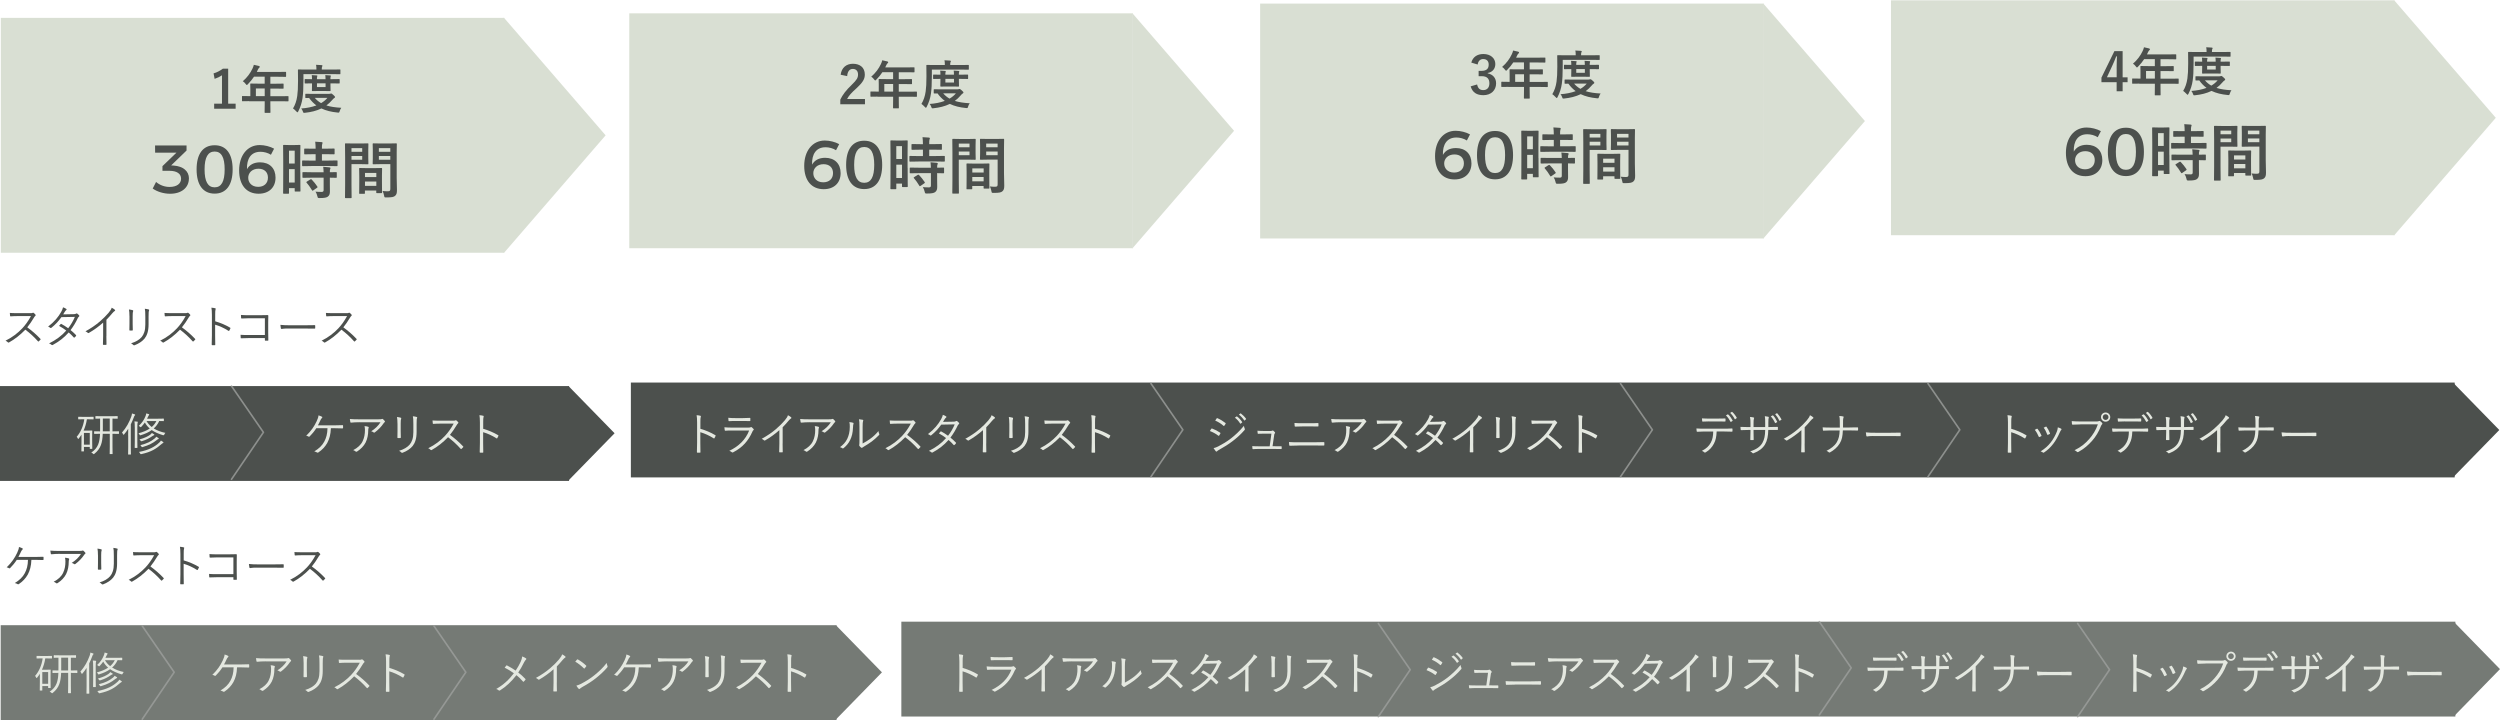 <?xml version="1.0" encoding="UTF-8"?>
<svg id="_レイヤー_2" data-name="レイヤー 2" xmlns="http://www.w3.org/2000/svg" viewBox="0 0 766.96 220.9">
  <defs>
    <style>
      .cls-1 {
        stroke-width: .5px;
      }

      .cls-1, .cls-2 {
        fill: none;
        opacity: .8;
        stroke: #9da09d;
        stroke-linecap: round;
        stroke-linejoin: round;
      }

      .cls-3 {
        fill: #4c504d;
      }

      .cls-3, .cls-4, .cls-5, .cls-6 {
        stroke-width: 0px;
      }

      .cls-4 {
        fill: #d9dfd3;
      }

      .cls-5 {
        fill: #757a75;
      }

      .cls-6 {
        fill: #e4e8e0;
      }

      .cls-2 {
        stroke-width: .5px;
      }
    </style>
  </defs>
  <g id="_レイヤー_1-2" data-name="レイヤー 1">
    <rect class="cls-3" x="193.54" y="117.36" width="559.52" height="29.1"/>
    <rect class="cls-4" x=".25" y="5.48" width="154.41" height="72.06"/>
    <g>
      <path class="cls-3" d="M70,31.81h2.29v1.55h-6.59v-1.55h2.4v-8.71c-.61.42-1.38.8-2.26,1.09l-.32-1.68c1.06-.3,2-.82,2.85-1.44h1.63v10.74Z"/>
      <path class="cls-3" d="M76.42,31.03c-1.41,0-1.9.03-2,.03-.16,0-.18-.02-.18-.18v-1.26c0-.14.02-.16.18-.16.1,0,.59.03,2,.03h.38v-2.24c0-.91-.03-1.34-.03-1.44,0-.16.02-.18.19-.18.1,0,.64.03,2.19.03h2.05v-2.13h-3.28c-.53.8-1.15,1.57-1.87,2.29-.16.18-.26.26-.34.26s-.16-.1-.32-.3c-.3-.42-.59-.67-.9-.86,1.33-1.15,2.31-2.48,2.96-3.87.19-.4.34-.78.42-1.17.58.11,1.1.22,1.54.35.19.06.29.14.29.27s-.08.19-.19.3c-.13.11-.24.24-.4.58l-.32.69h6.61c1.55,0,2.1-.03,2.19-.03.16,0,.18.02.18.18v1.18c0,.16-.02.18-.18.18-.1,0-.64-.03-2.19-.03h-2.46v2.13h1.71c1.57,0,2.1-.03,2.19-.03.14,0,.16.02.16.18v1.2c0,.16-.02.18-.16.18-.1,0-.62-.03-2.19-.03h-1.71v2.34h3.39c1.41,0,1.9-.03,2-.03.16,0,.18.02.18.16v1.26c0,.16-.02.18-.18.18-.1,0-.59-.03-2-.03h-3.39v.78c0,1.68.03,2.53.03,2.61,0,.16-.02.18-.18.18h-1.42c-.18,0-.19-.02-.19-.18,0-.1.03-.93.03-2.61v-.78h-4.79ZM81.21,29.49v-2.34h-2.71v2.34h2.71Z"/>
      <path class="cls-3" d="M93.08,25.06c0,2.31-.08,3.6-.27,5.03-.19,1.41-.66,2.83-1.3,4.07-.11.21-.18.3-.26.3s-.16-.1-.32-.26c-.35-.38-.77-.75-1.04-.93.64-1.04,1.1-2.35,1.3-3.83.16-1.23.24-2.43.24-4.67s-.03-3.19-.03-3.28c0-.16.02-.18.18-.18.1,0,.62.03,2.14.03h3.35v-.16c0-.5-.02-.91-.11-1.3.64.02,1.15.05,1.7.1.18.02.27.08.27.16,0,.11-.05.19-.11.3-.06.11-.1.34-.1.69v.21h3.41c1.52,0,2.05-.03,2.14-.03.16,0,.16.02.16.18v1.09c0,.18,0,.19-.16.19-.1,0-.62-.03-2.14-.03h-9.04v2.32ZM101.03,28.79c.19,0,.29-.03.37-.06s.13-.05.19-.05c.13,0,.24.06.64.42.4.34.56.54.56.66,0,.14-.06.19-.22.3-.19.11-.35.27-.62.58-.56.67-1.17,1.23-1.82,1.71,1.26.4,2.77.62,4.58.72-.21.26-.38.61-.5,1.02-.1.37-.14.46-.38.46-.08,0-.16,0-.27-.02-1.9-.18-3.54-.58-4.96-1.26-1.52.74-3.2,1.14-5.03,1.33-.13.02-.19.02-.29.02-.21,0-.26-.08-.37-.43-.13-.37-.3-.7-.51-.91,1.66-.11,3.27-.42,4.66-.94-.83-.61-1.57-1.36-2.23-2.29-.64,0-.93.02-.99.02-.16,0-.18-.02-.18-.18v-.94c0-.16.02-.18.18-.18.1,0,.61.03,2.15.03h5.06ZM101.8,24.29c1.57,0,2.13-.03,2.23-.03.16,0,.18.02.18.18v.99c0,.16-.02.18-.18.18-.1,0-.66-.03-2.23-.03h-.42v.59c0,.99.03,1.5.03,1.6,0,.16-.02.18-.18.18-.1,0-.48-.03-1.65-.03h-2.05c-1.17,0-1.55.03-1.65.03-.18,0-.19-.02-.19-.18,0-.11.03-.61.03-1.6v-.59h-.21c-1.14,0-1.76.03-1.86.03-.16,0-.18-.02-.18-.18v-.99c0-.16.02-.18.18-.18.1,0,.72.03,1.86.03h.21c0-.51-.02-.93-.08-1.25.51.02,1.06.05,1.52.1.14.02.21.06.21.14,0,.1-.03.16-.08.27-.05.13-.06.35-.06.74h2.64c0-.5-.03-.91-.08-1.25.5.02,1.06.05,1.5.1.14.02.22.06.22.14,0,.1-.05.16-.08.27-.05.11-.06.35-.06.74h.42ZM96.56,30.02c.56.66,1.2,1.18,1.95,1.62.75-.45,1.41-.98,1.94-1.62h-3.89ZM99.88,25.57h-2.64v1.14h2.64v-1.14Z"/>
      <path class="cls-3" d="M57.95,54.78c0,2.75-2.23,4.66-5.77,4.66-1.95,0-3.99-.63-5.33-1.6l1.03-2.02c1.15.99,2.65,1.53,4.14,1.53,2.23,0,3.53-1.01,3.53-2.54s-1.32-2.41-3.57-2.41h-2.14v-1.43l4.3-4.14h-6.55l-.02-2.2h9.66v1.55l-4.72,4.56.86.06c2.75.23,4.6,1.64,4.6,3.97Z"/>
      <path class="cls-3" d="M71.37,51.97c0,4.79-1.97,7.43-5.52,7.43s-5.54-2.65-5.54-7.43,1.97-7.41,5.54-7.41,5.52,2.65,5.52,7.41ZM62.76,51.97c0,3.74,1.03,5.5,3.09,5.5s3.07-1.76,3.07-5.5-1.03-5.48-3.07-5.48-3.09,1.74-3.09,5.48Z"/>
      <path class="cls-3" d="M79.86,46.57c-2.86,0-4.2,2.14-4.09,5.33.78-1.39,2.16-2.1,4.01-2.1,2.94,0,4.75,1.83,4.75,4.7,0,3.04-2.06,4.93-5.19,4.93-3.72,0-5.98-2.65-5.98-7.16s2.46-7.77,6.34-7.77c1.45,0,3.19.44,4.39,1.11l-.97,1.87c-.9-.59-2.14-.92-3.25-.92ZM76.16,54.57c-.02,1.28.92,2.75,3.04,2.75,1.78,0,3-1.05,3-2.83,0-1.68-1.11-2.73-2.9-2.73-1.99,0-3.17,1.3-3.15,2.81Z"/>
      <path class="cls-3" d="M92.14,52.86c0,4.73.04,5.58.04,5.7,0,.19-.02.21-.21.21h-1.37c-.17,0-.19-.02-.19-.21v-.84h-1.75v1.5c0,.19-.02.21-.19.21h-1.41c-.19,0-.21-.02-.21-.21,0-.11.04-1.08.04-5.85v-4.14c0-3.44-.04-4.45-.04-4.56,0-.19.02-.21.21-.21.13,0,.49.04,1.63.04h1.63c1.14,0,1.5-.04,1.63-.04.19,0,.21.02.21.21,0,.11-.04,1.04-.04,3.84v4.35ZM88.66,46.23v3.93h1.75v-3.93h-1.75ZM90.41,55.99v-4.1h-1.75v4.1h1.75ZM95.46,50.94c-1.8,0-2.43.04-2.55.04-.21,0-.23-.02-.23-.23v-1.31c0-.19.02-.21.23-.21.11,0,.74.04,2.55.04h1.37v-1.96h-.89c-1.69,0-2.28.04-2.39.04-.21,0-.23-.02-.23-.21v-1.33c0-.21.02-.23.23-.23.11,0,.7.04,2.39.04h.89c-.02-.99-.04-1.48-.13-2.15.74.02,1.25.06,1.96.13.19.02.3.09.3.19,0,.15-.06.25-.11.4-.09.21-.09.57-.09,1.42h1.27c1.73,0,2.3-.04,2.41-.04.19,0,.21.02.21.23v1.33c0,.19-.02.21-.21.21-.11,0-.68-.04-2.41-.04h-1.27v1.96h2.01c1.8,0,2.43-.04,2.55-.04.21,0,.23.02.23.21v1.31c0,.21-.02.23-.23.23-.11,0-.74-.04-2.55-.04h-5.3ZM95.54,54.51c-1.8,0-2.41.04-2.53.04-.21,0-.23-.02-.23-.21v-1.33c0-.19.02-.21.23-.21.11,0,.72.04,2.53.04h3.74c-.02-.78-.08-1.23-.13-1.67.72.04,1.41.1,1.92.17.21.04.32.11.32.21,0,.13-.04.21-.1.32-.08.15-.1.38-.1.97,1.29,0,1.81-.04,1.9-.04.21,0,.23.02.23.21v1.33c0,.19-.02.21-.23.21-.09,0-.61-.02-1.9-.04v1.88c0,.87.02,1.69.02,2.34,0,.7-.13,1.23-.66,1.61-.42.29-1.04.42-2.47.42-.57,0-.59,0-.72-.57-.13-.57-.32-1.01-.57-1.39.67.06,1.23.08,1.86.08.46,0,.63-.15.63-.59v-3.78h-3.74ZM95.21,55.04c.19-.11.25-.11.4.02.65.67,1.22,1.39,1.75,2.18.11.17.1.23-.09.36l-1.16.8c-.11.08-.17.11-.23.11s-.1-.04-.15-.13c-.57-.97-1.12-1.69-1.67-2.34-.13-.15-.13-.21.09-.34l1.06-.67Z"/>
      <path class="cls-3" d="M110.91,44.02c1.23,0,1.8-.04,1.92-.04.17,0,.19.02.19.23,0,.11-.04.66-.04,1.8v2.36c0,1.16.04,1.69.04,1.8,0,.21-.02.23-.19.23-.11,0-.68-.04-1.92-.04h-3.08v6.16c0,2.62.04,3.91.04,4.05,0,.19-.02.21-.21.21h-1.61c-.19,0-.21-.02-.21-.21,0-.13.04-1.42.04-4.05v-8.23c0-2.64-.04-3.97-.04-4.08,0-.21.02-.23.21-.23.13,0,.85.04,2.24.04h2.62ZM107.83,45.45v1.12h3.29v-1.12h-3.29ZM111.12,47.86h-3.29v1.14h3.29v-1.14ZM110.39,59.47c-.19,0-.21-.02-.21-.23,0-.11.04-.63.04-3.44v-1.67c0-1.67-.04-2.24-.04-2.38,0-.19.02-.21.21-.21.13,0,.59.04,2.03.04h2.56c1.44,0,1.9-.04,2.03-.04.19,0,.21.02.21.21,0,.11-.04.68-.04,2.05v1.88c0,2.75.04,3.27.04,3.36,0,.19-.02.21-.21.21h-1.37c-.19,0-.21-.02-.21-.21v-.59h-3.48v.78c0,.21-.02.23-.23.23h-1.35ZM111.97,54.32h3.48v-1.27h-3.48v1.27ZM115.45,57.02v-1.33h-3.48v1.33h3.48ZM121.7,54.53c0,1.33.08,2.85.08,3.78s-.13,1.37-.55,1.75c-.4.36-.93.51-2.72.51-.57,0-.57.02-.68-.59-.11-.53-.27-1.01-.46-1.39.59.08,1.2.09,1.6.09.63,0,.78-.17.78-.74v-7.58h-3.12c-1.48,0-1.98.04-2.09.04-.19,0-.21-.02-.21-.23,0-.11.04-.55.04-1.67v-2.62c0-1.1-.04-1.56-.04-1.67,0-.21.02-.23.21-.23.11,0,.61.04,2.09.04h2.79c1.48,0,1.99-.04,2.11-.04.19,0,.21.02.21.23,0,.11-.04.89-.04,2.51v7.81ZM116.23,45.45v1.12h3.51v-1.12h-3.51ZM119.74,49v-1.14h-3.51v1.14h3.51Z"/>
    </g>
    <path class="cls-4" d="M185.8,41.51l-31.25,36.14V5.38l31.25,36.14Z"/>
    <rect class="cls-4" x="193.05" y="4.09" width="154.41" height="72.06"/>
    <g>
      <path class="cls-3" d="M257.9,22.94c.27-2.19,1.76-3.38,3.76-3.38,2.19,0,3.65,1.18,3.65,3.3,0,1.36-.59,2.39-2.46,4.13-1.68,1.5-2.48,2.4-2.98,3.39h5.49v1.6h-7.57v-1.42c.72-1.5,1.74-2.85,3.49-4.53,1.6-1.54,1.95-2.18,1.95-3.19,0-1.07-.62-1.7-1.6-1.7s-1.63.75-1.73,2.21l-2-.42Z"/>
      <path class="cls-3" d="M269.21,29.64c-1.41,0-1.9.03-2,.03-.16,0-.18-.02-.18-.18v-1.26c0-.14.02-.16.18-.16.1,0,.59.03,2,.03h.38v-2.24c0-.91-.03-1.34-.03-1.44,0-.16.02-.18.19-.18.1,0,.64.03,2.19.03h2.05v-2.13h-3.28c-.53.8-1.15,1.57-1.87,2.29-.16.18-.26.26-.34.26s-.16-.1-.32-.3c-.3-.42-.59-.67-.9-.86,1.33-1.15,2.31-2.48,2.96-3.87.19-.4.34-.78.42-1.17.58.11,1.1.22,1.54.35.19.06.29.14.29.27s-.08.19-.19.3c-.13.11-.24.24-.4.58l-.32.69h6.61c1.55,0,2.1-.03,2.19-.03.16,0,.18.02.18.18v1.18c0,.16-.02.18-.18.18-.1,0-.64-.03-2.19-.03h-2.46v2.13h1.71c1.57,0,2.1-.03,2.19-.03.14,0,.16.02.16.18v1.2c0,.16-.02.18-.16.18-.1,0-.62-.03-2.19-.03h-1.71v2.34h3.39c1.41,0,1.9-.03,2-.03.16,0,.18.02.18.16v1.26c0,.16-.02.18-.18.18-.1,0-.59-.03-2-.03h-3.39v.78c0,1.68.03,2.53.03,2.61,0,.16-.02.18-.18.18h-1.42c-.18,0-.19-.02-.19-.18,0-.1.03-.93.03-2.61v-.78h-4.79ZM274,28.11v-2.34h-2.71v2.34h2.71Z"/>
      <path class="cls-3" d="M285.87,23.67c0,2.31-.08,3.6-.27,5.03-.19,1.41-.66,2.83-1.3,4.07-.11.21-.18.3-.26.3s-.16-.1-.32-.26c-.35-.38-.77-.75-1.04-.93.64-1.04,1.1-2.35,1.3-3.83.16-1.23.24-2.43.24-4.67s-.03-3.19-.03-3.28c0-.16.02-.18.18-.18.1,0,.62.03,2.14.03h3.35v-.16c0-.5-.02-.91-.11-1.3.64.02,1.15.05,1.7.1.18.02.27.08.27.16,0,.11-.05.19-.11.3-.06.11-.1.34-.1.69v.21h3.41c1.52,0,2.05-.03,2.14-.03.16,0,.16.02.16.18v1.09c0,.18,0,.19-.16.19-.1,0-.62-.03-2.14-.03h-9.04v2.32ZM293.82,27.4c.19,0,.29-.03.37-.06s.13-.05.19-.05c.13,0,.24.06.64.42.4.34.56.54.56.66,0,.14-.06.19-.22.3-.19.11-.35.27-.62.58-.56.67-1.17,1.23-1.82,1.71,1.26.4,2.77.62,4.58.72-.21.26-.38.61-.5,1.02-.1.37-.14.46-.38.46-.08,0-.16,0-.27-.02-1.9-.18-3.54-.58-4.96-1.26-1.52.74-3.2,1.14-5.03,1.33-.13.02-.19.02-.29.02-.21,0-.26-.08-.37-.43-.13-.37-.3-.7-.51-.91,1.66-.11,3.27-.42,4.66-.94-.83-.61-1.57-1.36-2.23-2.29-.64,0-.93.02-.99.02-.16,0-.18-.02-.18-.18v-.94c0-.16.02-.18.18-.18.1,0,.61.03,2.15.03h5.06ZM294.59,22.91c1.57,0,2.13-.03,2.23-.03.16,0,.18.02.18.18v.99c0,.16-.02.18-.18.18-.1,0-.66-.03-2.23-.03h-.42v.59c0,.99.03,1.5.03,1.6,0,.16-.02.18-.18.18-.1,0-.48-.03-1.65-.03h-2.05c-1.17,0-1.55.03-1.65.03-.18,0-.19-.02-.19-.18,0-.11.03-.61.03-1.6v-.59h-.21c-1.14,0-1.76.03-1.86.03-.16,0-.18-.02-.18-.18v-.99c0-.16.02-.18.18-.18.1,0,.72.03,1.86.03h.21c0-.51-.02-.93-.08-1.25.51.02,1.06.05,1.52.1.14.02.21.06.21.14,0,.1-.03.16-.08.27-.05.13-.06.35-.06.74h2.64c0-.5-.03-.91-.08-1.25.5.02,1.06.05,1.5.1.14.02.22.06.22.14,0,.1-.05.16-.08.27-.05.11-.06.35-.06.74h.42ZM289.36,28.64c.56.66,1.2,1.18,1.95,1.62.75-.45,1.41-.98,1.94-1.62h-3.89ZM292.67,24.19h-2.64v1.14h2.64v-1.14Z"/>
      <path class="cls-3" d="M253.22,45.18c-2.86,0-4.2,2.14-4.09,5.33.78-1.39,2.16-2.1,4.01-2.1,2.94,0,4.75,1.83,4.75,4.7,0,3.04-2.06,4.93-5.19,4.93-3.72,0-5.98-2.65-5.98-7.16s2.46-7.77,6.34-7.77c1.45,0,3.19.44,4.39,1.11l-.97,1.87c-.9-.59-2.14-.92-3.25-.92ZM249.52,53.18c-.02,1.28.92,2.75,3.04,2.75,1.78,0,3-1.05,3-2.83,0-1.68-1.11-2.73-2.9-2.73-1.99,0-3.17,1.3-3.15,2.81Z"/>
      <path class="cls-3" d="M270.64,50.58c0,4.79-1.97,7.43-5.52,7.43s-5.54-2.65-5.54-7.43,1.97-7.41,5.54-7.41,5.52,2.65,5.52,7.41ZM262.04,50.58c0,3.74,1.03,5.5,3.09,5.5s3.07-1.76,3.07-5.5-1.03-5.48-3.07-5.48-3.09,1.74-3.09,5.48Z"/>
      <path class="cls-3" d="M278.45,51.47c0,4.73.04,5.58.04,5.7,0,.19-.02.21-.21.21h-1.37c-.17,0-.19-.02-.19-.21v-.84h-1.75v1.5c0,.19-.02.21-.19.21h-1.41c-.19,0-.21-.02-.21-.21,0-.11.04-1.08.04-5.85v-4.14c0-3.44-.04-4.45-.04-4.56,0-.19.02-.21.21-.21.13,0,.49.04,1.63.04h1.63c1.14,0,1.5-.04,1.63-.04.19,0,.21.02.21.21,0,.11-.04,1.04-.04,3.84v4.35ZM274.97,44.84v3.93h1.75v-3.93h-1.75ZM276.72,54.61v-4.1h-1.75v4.1h1.75ZM281.77,49.55c-1.8,0-2.43.04-2.55.04-.21,0-.23-.02-.23-.23v-1.31c0-.19.02-.21.23-.21.11,0,.74.04,2.55.04h1.37v-1.96h-.89c-1.69,0-2.28.04-2.39.04-.21,0-.23-.02-.23-.21v-1.33c0-.21.02-.23.23-.23.11,0,.7.04,2.39.04h.89c-.02-.99-.04-1.48-.13-2.15.74.02,1.25.06,1.96.13.19.02.3.09.3.19,0,.15-.06.25-.11.4-.09.21-.09.57-.09,1.42h1.27c1.73,0,2.3-.04,2.41-.04.19,0,.21.02.21.23v1.33c0,.19-.02.21-.21.21-.11,0-.68-.04-2.41-.04h-1.27v1.96h2.01c1.8,0,2.43-.04,2.55-.04.21,0,.23.02.23.21v1.31c0,.21-.02.23-.23.23-.11,0-.74-.04-2.55-.04h-5.3ZM281.85,53.12c-1.8,0-2.41.04-2.53.04-.21,0-.23-.02-.23-.21v-1.33c0-.19.02-.21.23-.21.11,0,.72.04,2.53.04h3.74c-.02-.78-.08-1.23-.13-1.67.72.04,1.41.1,1.92.17.21.04.32.11.32.21,0,.13-.04.21-.1.32-.08.15-.1.38-.1.97,1.29,0,1.81-.04,1.9-.04.21,0,.23.02.23.21v1.33c0,.19-.02.21-.23.21-.09,0-.61-.02-1.9-.04v1.88c0,.87.02,1.69.02,2.34,0,.7-.13,1.23-.66,1.61-.42.29-1.04.42-2.47.42-.57,0-.59,0-.72-.57-.13-.57-.32-1.01-.57-1.39.67.06,1.23.08,1.86.08.46,0,.63-.15.63-.59v-3.78h-3.74ZM281.53,53.66c.19-.11.25-.11.4.02.65.67,1.22,1.39,1.75,2.18.11.17.1.23-.09.36l-1.16.8c-.11.08-.17.11-.23.11s-.1-.04-.15-.13c-.57-.97-1.12-1.69-1.67-2.34-.13-.15-.13-.21.09-.34l1.06-.67Z"/>
      <path class="cls-3" d="M297.22,42.64c1.23,0,1.8-.04,1.92-.04.17,0,.19.02.19.23,0,.11-.04.66-.04,1.8v2.36c0,1.16.04,1.69.04,1.8,0,.21-.02.23-.19.23-.11,0-.68-.04-1.92-.04h-3.08v6.16c0,2.62.04,3.91.04,4.05,0,.19-.02.21-.21.21h-1.61c-.19,0-.21-.02-.21-.21,0-.13.04-1.42.04-4.05v-8.23c0-2.64-.04-3.97-.04-4.08,0-.21.02-.23.21-.23.13,0,.85.04,2.24.04h2.62ZM294.14,44.06v1.12h3.29v-1.12h-3.29ZM297.43,46.48h-3.29v1.14h3.29v-1.14ZM296.71,58.08c-.19,0-.21-.02-.21-.23,0-.11.04-.63.04-3.44v-1.67c0-1.67-.04-2.24-.04-2.38,0-.19.02-.21.21-.21.13,0,.59.04,2.03.04h2.56c1.44,0,1.9-.04,2.03-.04.19,0,.21.02.21.21,0,.11-.04.68-.04,2.05v1.88c0,2.75.04,3.27.04,3.36,0,.19-.02.21-.21.21h-1.37c-.19,0-.21-.02-.21-.21v-.59h-3.48v.78c0,.21-.02.23-.23.23h-1.35ZM298.29,52.93h3.48v-1.27h-3.48v1.27ZM301.76,55.63v-1.33h-3.48v1.33h3.48ZM308.01,53.14c0,1.33.08,2.85.08,3.78s-.13,1.37-.55,1.75c-.4.36-.93.51-2.72.51-.57,0-.57.02-.68-.59-.11-.53-.27-1.01-.46-1.39.59.08,1.2.09,1.6.09.63,0,.78-.17.78-.74v-7.58h-3.12c-1.48,0-1.98.04-2.09.04-.19,0-.21-.02-.21-.23,0-.11.04-.55.04-1.67v-2.62c0-1.1-.04-1.56-.04-1.67,0-.21.02-.23.21-.23.11,0,.61.04,2.09.04h2.79c1.48,0,1.99-.04,2.11-.04.19,0,.21.02.21.23,0,.11-.04.89-.04,2.51v7.81ZM302.54,44.06v1.12h3.51v-1.12h-3.51ZM306.06,47.62v-1.14h-3.51v1.14h3.51Z"/>
    </g>
    <path class="cls-4" d="M378.59,40.13l-31.25,36.14V3.99l31.25,36.14Z"/>
    <rect class="cls-4" x="386.59" y="1.1" width="154.41" height="72.06"/>
    <g>
      <path class="cls-3" d="M451.37,19.21c.46-1.73,1.84-2.64,3.7-2.64,2.22,0,3.67,1.3,3.67,3.07,0,1.44-.86,2.5-2.34,2.75v.11c1.65.35,2.58,1.46,2.58,3.07,0,2.16-1.57,3.63-3.91,3.63-2.02,0-3.35-.82-3.89-2.71l1.97-.58c.27,1.23.85,1.73,1.9,1.73,1.15,0,1.87-.77,1.87-2.06,0-1.39-.66-2.21-2.37-2.21h-.93v-1.63h.85c1.6,0,2.24-.69,2.24-1.92,0-1.12-.66-1.71-1.68-1.71-.85,0-1.54.53-1.7,1.68l-1.97-.59Z"/>
      <path class="cls-3" d="M462.75,26.65c-1.41,0-1.9.03-2,.03-.16,0-.18-.02-.18-.18v-1.26c0-.14.02-.16.18-.16.1,0,.59.03,2,.03h.38v-2.24c0-.91-.03-1.34-.03-1.44,0-.16.02-.18.19-.18.1,0,.64.03,2.19.03h2.05v-2.13h-3.28c-.53.8-1.15,1.57-1.87,2.29-.16.18-.26.26-.34.26s-.16-.1-.32-.3c-.3-.42-.59-.67-.9-.86,1.33-1.15,2.31-2.48,2.96-3.87.19-.4.34-.78.42-1.17.58.11,1.1.22,1.54.35.19.06.29.14.29.27s-.08.19-.19.3c-.13.11-.24.24-.4.58l-.32.69h6.61c1.55,0,2.1-.03,2.19-.03.16,0,.18.02.18.18v1.18c0,.16-.02.18-.18.18-.1,0-.64-.03-2.19-.03h-2.46v2.13h1.71c1.57,0,2.1-.03,2.19-.03.14,0,.16.02.16.18v1.2c0,.16-.02.18-.16.18-.1,0-.62-.03-2.19-.03h-1.71v2.34h3.39c1.41,0,1.9-.03,2-.03.16,0,.18.02.18.16v1.26c0,.16-.02.18-.18.18-.1,0-.59-.03-2-.03h-3.39v.78c0,1.68.03,2.53.03,2.61,0,.16-.02.18-.18.18h-1.42c-.18,0-.19-.02-.19-.18,0-.1.03-.93.03-2.61v-.78h-4.79ZM467.54,25.12v-2.34h-2.71v2.34h2.71Z"/>
      <path class="cls-3" d="M479.41,20.68c0,2.31-.08,3.6-.27,5.03-.19,1.41-.66,2.83-1.3,4.07-.11.21-.18.3-.26.3s-.16-.1-.32-.26c-.35-.38-.77-.75-1.04-.93.64-1.04,1.1-2.35,1.3-3.83.16-1.23.24-2.43.24-4.67s-.03-3.19-.03-3.28c0-.16.02-.18.18-.18.1,0,.62.03,2.14.03h3.35v-.16c0-.5-.02-.91-.11-1.3.64.02,1.15.05,1.7.1.18.02.27.08.27.16,0,.11-.05.19-.11.3-.06.11-.1.34-.1.69v.21h3.41c1.52,0,2.05-.03,2.14-.03.16,0,.16.02.16.18v1.09c0,.18,0,.19-.16.19-.1,0-.62-.03-2.14-.03h-9.04v2.32ZM487.36,24.41c.19,0,.29-.03.37-.06s.13-.05.19-.05c.13,0,.24.06.64.42.4.34.56.54.56.66,0,.14-.06.19-.22.3-.19.11-.35.27-.62.58-.56.67-1.17,1.23-1.82,1.71,1.26.4,2.77.62,4.58.72-.21.26-.38.61-.5,1.02-.1.37-.14.46-.38.46-.08,0-.16,0-.27-.02-1.9-.18-3.54-.58-4.96-1.26-1.52.74-3.2,1.14-5.03,1.33-.13.02-.19.02-.29.02-.21,0-.26-.08-.37-.43-.13-.37-.3-.7-.51-.91,1.66-.11,3.27-.42,4.66-.94-.83-.61-1.57-1.36-2.23-2.29-.64,0-.93.02-.99.02-.16,0-.18-.02-.18-.18v-.94c0-.16.02-.18.18-.18.1,0,.61.03,2.15.03h5.06ZM488.13,19.91c1.57,0,2.13-.03,2.23-.03.16,0,.18.02.18.18v.99c0,.16-.02.18-.18.18-.1,0-.66-.03-2.23-.03h-.42v.59c0,.99.03,1.5.03,1.6,0,.16-.02.18-.18.18-.1,0-.48-.03-1.65-.03h-2.05c-1.17,0-1.55.03-1.65.03-.18,0-.19-.02-.19-.18,0-.11.03-.61.03-1.6v-.59h-.21c-1.14,0-1.76.03-1.86.03-.16,0-.18-.02-.18-.18v-.99c0-.16.02-.18.18-.18.1,0,.72.03,1.86.03h.21c0-.51-.02-.93-.08-1.25.51.02,1.06.05,1.52.1.14.02.21.06.21.14,0,.1-.03.16-.08.27-.05.13-.06.35-.06.74h2.64c0-.5-.03-.91-.08-1.25.5.02,1.06.05,1.5.1.14.02.22.06.22.14,0,.1-.05.16-.08.27-.05.11-.06.35-.06.74h.42ZM482.9,25.64c.56.66,1.2,1.18,1.95,1.62.75-.45,1.41-.98,1.94-1.62h-3.89ZM486.21,21.19h-2.64v1.14h2.64v-1.14Z"/>
      <path class="cls-3" d="M446.75,42.19c-2.86,0-4.2,2.14-4.09,5.33.78-1.39,2.16-2.1,4.01-2.1,2.94,0,4.75,1.83,4.75,4.7,0,3.04-2.06,4.93-5.19,4.93-3.72,0-5.98-2.65-5.98-7.16s2.46-7.77,6.34-7.77c1.45,0,3.19.44,4.39,1.11l-.97,1.87c-.9-.59-2.14-.92-3.25-.92ZM443.06,50.19c-.02,1.28.92,2.75,3.04,2.75,1.78,0,3-1.05,3-2.83,0-1.68-1.11-2.73-2.9-2.73-1.99,0-3.17,1.3-3.15,2.81Z"/>
      <path class="cls-3" d="M464.18,47.59c0,4.79-1.97,7.43-5.52,7.43s-5.54-2.65-5.54-7.43,1.97-7.41,5.54-7.41,5.52,2.65,5.52,7.41ZM455.58,47.59c0,3.74,1.03,5.5,3.09,5.5s3.07-1.76,3.07-5.5-1.03-5.48-3.07-5.48-3.09,1.74-3.09,5.48Z"/>
      <path class="cls-3" d="M471.99,48.48c0,4.73.04,5.58.04,5.7,0,.19-.02.21-.21.21h-1.37c-.17,0-.19-.02-.19-.21v-.84h-1.75v1.5c0,.19-.02.21-.19.21h-1.41c-.19,0-.21-.02-.21-.21,0-.11.04-1.08.04-5.85v-4.14c0-3.44-.04-4.45-.04-4.56,0-.19.02-.21.21-.21.13,0,.49.04,1.63.04h1.63c1.14,0,1.5-.04,1.63-.04.19,0,.21.02.21.21,0,.11-.04,1.04-.04,3.84v4.35ZM468.51,41.85v3.93h1.75v-3.93h-1.75ZM470.26,51.61v-4.1h-1.75v4.1h1.75ZM475.31,46.56c-1.8,0-2.43.04-2.55.04-.21,0-.23-.02-.23-.23v-1.31c0-.19.02-.21.23-.21.11,0,.74.04,2.55.04h1.37v-1.96h-.89c-1.69,0-2.28.04-2.39.04-.21,0-.23-.02-.23-.21v-1.33c0-.21.02-.23.23-.23.11,0,.7.04,2.39.04h.89c-.02-.99-.04-1.48-.13-2.15.74.02,1.25.06,1.96.13.19.02.3.09.3.19,0,.15-.06.25-.11.4-.09.21-.09.57-.09,1.42h1.27c1.73,0,2.3-.04,2.41-.04.19,0,.21.02.21.23v1.33c0,.19-.02.21-.21.21-.11,0-.68-.04-2.41-.04h-1.27v1.96h2.01c1.8,0,2.43-.04,2.55-.04.21,0,.23.02.23.21v1.31c0,.21-.02.23-.23.23-.11,0-.74-.04-2.55-.04h-5.3ZM475.39,50.13c-1.8,0-2.41.04-2.53.04-.21,0-.23-.02-.23-.21v-1.33c0-.19.02-.21.23-.21.11,0,.72.04,2.53.04h3.74c-.02-.78-.08-1.23-.13-1.67.72.04,1.41.1,1.92.17.21.04.32.11.32.21,0,.13-.04.21-.1.32-.08.15-.1.38-.1.97,1.29,0,1.81-.04,1.9-.04.21,0,.23.02.23.21v1.33c0,.19-.02.21-.23.21-.09,0-.61-.02-1.9-.04v1.88c0,.87.02,1.69.02,2.34,0,.7-.13,1.23-.66,1.61-.42.29-1.04.42-2.47.42-.57,0-.59,0-.72-.57-.13-.57-.32-1.01-.57-1.39.67.06,1.23.08,1.86.08.46,0,.63-.15.63-.59v-3.78h-3.74ZM475.07,50.66c.19-.11.25-.11.4.02.65.67,1.22,1.39,1.75,2.18.11.17.1.23-.09.36l-1.16.8c-.11.08-.17.11-.23.11s-.1-.04-.15-.13c-.57-.97-1.12-1.69-1.67-2.34-.13-.15-.13-.21.09-.34l1.06-.67Z"/>
      <path class="cls-3" d="M490.76,39.65c1.23,0,1.8-.04,1.92-.04.17,0,.19.02.19.23,0,.11-.04.66-.04,1.8v2.36c0,1.16.04,1.69.04,1.8,0,.21-.02.23-.19.23-.11,0-.68-.04-1.92-.04h-3.08v6.16c0,2.62.04,3.91.04,4.05,0,.19-.02.21-.21.21h-1.61c-.19,0-.21-.02-.21-.21,0-.13.04-1.42.04-4.05v-8.23c0-2.64-.04-3.97-.04-4.08,0-.21.02-.23.21-.23.13,0,.85.04,2.24.04h2.62ZM487.68,41.07v1.12h3.29v-1.12h-3.29ZM490.97,43.48h-3.29v1.14h3.29v-1.14ZM490.25,55.09c-.19,0-.21-.02-.21-.23,0-.11.04-.63.04-3.44v-1.67c0-1.67-.04-2.24-.04-2.38,0-.19.02-.21.21-.21.13,0,.59.04,2.03.04h2.56c1.44,0,1.9-.04,2.03-.04.19,0,.21.02.21.21,0,.11-.04.68-.04,2.05v1.88c0,2.75.04,3.27.04,3.36,0,.19-.02.21-.21.21h-1.37c-.19,0-.21-.02-.21-.21v-.59h-3.48v.78c0,.21-.02.23-.23.23h-1.35ZM491.82,49.94h3.48v-1.27h-3.48v1.27ZM495.3,52.64v-1.33h-3.48v1.33h3.48ZM501.55,50.15c0,1.33.08,2.85.08,3.78s-.13,1.37-.55,1.75c-.4.36-.93.51-2.72.51-.57,0-.57.02-.68-.59-.11-.53-.27-1.01-.46-1.39.59.08,1.2.09,1.6.09.63,0,.78-.17.78-.74v-7.58h-3.12c-1.48,0-1.98.04-2.09.04-.19,0-.21-.02-.21-.23,0-.11.04-.55.04-1.67v-2.62c0-1.1-.04-1.56-.04-1.67,0-.21.02-.23.21-.23.11,0,.61.04,2.09.04h2.79c1.48,0,1.99-.04,2.11-.04.19,0,.21.02.21.23,0,.11-.04.89-.04,2.51v7.81ZM496.08,41.07v1.12h3.51v-1.12h-3.51ZM499.6,44.62v-1.14h-3.51v1.14h3.51Z"/>
    </g>
    <path class="cls-4" d="M572.13,37.13l-31.25,36.14V1l31.25,36.14Z"/>
    <rect class="cls-4" x="580.12" y=".1" width="154.41" height="72.06"/>
    <g>
      <path class="cls-3" d="M651.19,23.72h1.52v1.5h-1.52v2.77h-1.84v-2.77h-4.66v-1.41l3.97-8.12h2.53v8.02ZM649.35,21.03c0-1.3.05-2.51.1-3.75h-.22c-.4,1.06-.86,2.13-1.36,3.2l-1.5,3.23h2.99v-2.69Z"/>
      <path class="cls-3" d="M656.29,25.65c-1.41,0-1.9.03-2,.03-.16,0-.18-.02-.18-.18v-1.26c0-.14.02-.16.18-.16.1,0,.59.03,2,.03h.38v-2.24c0-.91-.03-1.34-.03-1.44,0-.16.02-.18.19-.18.1,0,.64.03,2.19.03h2.05v-2.13h-3.28c-.53.8-1.15,1.57-1.87,2.29-.16.18-.26.26-.34.26s-.16-.1-.32-.3c-.3-.42-.59-.67-.9-.86,1.33-1.15,2.31-2.48,2.96-3.87.19-.4.34-.78.42-1.17.58.11,1.1.22,1.54.35.19.06.29.14.29.27s-.08.19-.19.3c-.13.11-.24.24-.4.58l-.32.69h6.61c1.55,0,2.1-.03,2.19-.03.16,0,.18.02.18.18v1.18c0,.16-.02.18-.18.18-.1,0-.64-.03-2.19-.03h-2.46v2.13h1.71c1.57,0,2.1-.03,2.19-.03.14,0,.16.02.16.18v1.2c0,.16-.02.18-.16.18-.1,0-.62-.03-2.19-.03h-1.71v2.34h3.39c1.41,0,1.91-.03,2-.03.16,0,.18.02.18.16v1.26c0,.16-.02.18-.18.18-.1,0-.59-.03-2-.03h-3.39v.78c0,1.68.03,2.53.03,2.61,0,.16-.02.18-.18.18h-1.42c-.18,0-.19-.02-.19-.18,0-.1.03-.93.03-2.61v-.78h-4.79ZM661.08,24.12v-2.34h-2.71v2.34h2.71Z"/>
      <path class="cls-3" d="M672.95,19.68c0,2.31-.08,3.6-.27,5.03-.19,1.41-.66,2.83-1.3,4.07-.11.21-.18.3-.26.3s-.16-.1-.32-.26c-.35-.38-.77-.75-1.04-.93.64-1.04,1.1-2.35,1.3-3.83.16-1.23.24-2.43.24-4.67s-.03-3.19-.03-3.28c0-.16.02-.18.18-.18.1,0,.62.03,2.14.03h3.35v-.16c0-.5-.02-.91-.11-1.3.64.02,1.15.05,1.7.1.18.02.27.08.27.16,0,.11-.05.19-.11.3-.06.11-.1.34-.1.69v.21h3.41c1.52,0,2.05-.03,2.14-.03.16,0,.16.02.16.18v1.09c0,.18,0,.19-.16.19-.1,0-.62-.03-2.14-.03h-9.04v2.32ZM680.9,23.41c.19,0,.29-.03.37-.06s.13-.05.19-.05c.13,0,.24.06.64.42.4.34.56.54.56.66,0,.14-.06.19-.22.3-.19.11-.35.27-.62.58-.56.67-1.17,1.23-1.83,1.71,1.26.4,2.77.62,4.58.72-.21.26-.38.61-.5,1.02-.1.37-.14.46-.38.46-.08,0-.16,0-.27-.02-1.91-.18-3.54-.58-4.96-1.26-1.52.74-3.2,1.14-5.03,1.33-.13.02-.19.02-.29.02-.21,0-.26-.08-.37-.43-.13-.37-.3-.7-.51-.91,1.66-.11,3.26-.42,4.66-.94-.83-.61-1.57-1.36-2.22-2.29-.64,0-.93.02-.99.02-.16,0-.18-.02-.18-.18v-.94c0-.16.02-.18.18-.18.1,0,.61.03,2.14.03h5.06ZM681.67,18.92c1.57,0,2.13-.03,2.23-.03.16,0,.18.02.18.18v.99c0,.16-.02.18-.18.18-.1,0-.66-.03-2.23-.03h-.42v.59c0,.99.03,1.5.03,1.6,0,.16-.02.18-.18.18-.1,0-.48-.03-1.65-.03h-2.05c-1.17,0-1.55.03-1.65.03-.18,0-.19-.02-.19-.18,0-.11.03-.61.03-1.6v-.59h-.21c-1.14,0-1.76.03-1.86.03-.16,0-.18-.02-.18-.18v-.99c0-.16.02-.18.18-.18.1,0,.72.03,1.86.03h.21c0-.51-.02-.93-.08-1.25.51.02,1.06.05,1.52.1.14.02.21.06.21.14,0,.1-.03.16-.08.27-.05.13-.06.35-.06.74h2.64c0-.5-.03-.91-.08-1.25.5.02,1.06.05,1.5.1.14.02.22.06.22.14,0,.1-.05.16-.08.27-.05.11-.06.35-.06.74h.42ZM676.44,24.65c.56.66,1.2,1.18,1.95,1.62.75-.45,1.41-.98,1.94-1.62h-3.89ZM679.75,20.2h-2.64v1.14h2.64v-1.14Z"/>
      <path class="cls-3" d="M640.29,41.19c-2.86,0-4.2,2.14-4.09,5.33.78-1.39,2.16-2.1,4.01-2.1,2.94,0,4.75,1.83,4.75,4.7,0,3.04-2.06,4.93-5.19,4.93-3.72,0-5.98-2.65-5.98-7.16s2.46-7.77,6.34-7.77c1.45,0,3.19.44,4.39,1.11l-.97,1.87c-.9-.59-2.14-.92-3.25-.92ZM636.6,49.19c-.02,1.28.92,2.75,3.04,2.75,1.79,0,3-1.05,3-2.83,0-1.68-1.11-2.73-2.9-2.73-2,0-3.17,1.3-3.15,2.81Z"/>
      <path class="cls-3" d="M657.72,46.59c0,4.79-1.97,7.43-5.52,7.43s-5.54-2.65-5.54-7.43,1.97-7.41,5.54-7.41,5.52,2.65,5.52,7.41ZM649.11,46.59c0,3.74,1.03,5.5,3.09,5.5s3.07-1.76,3.07-5.5-1.03-5.48-3.07-5.48-3.09,1.74-3.09,5.48Z"/>
      <path class="cls-3" d="M665.53,47.48c0,4.73.04,5.58.04,5.7,0,.19-.02.21-.21.21h-1.37c-.17,0-.19-.02-.19-.21v-.84h-1.75v1.5c0,.19-.02.21-.19.21h-1.41c-.19,0-.21-.02-.21-.21,0-.11.04-1.08.04-5.85v-4.14c0-3.44-.04-4.45-.04-4.56,0-.19.02-.21.21-.21.13,0,.49.04,1.63.04h1.63c1.14,0,1.5-.04,1.63-.04.19,0,.21.02.21.21,0,.11-.04,1.04-.04,3.84v4.35ZM662.05,40.85v3.93h1.75v-3.93h-1.75ZM663.8,50.62v-4.1h-1.75v4.1h1.75ZM668.85,45.56c-1.8,0-2.43.04-2.55.04-.21,0-.23-.02-.23-.23v-1.31c0-.19.02-.21.23-.21.11,0,.74.04,2.55.04h1.37v-1.96h-.89c-1.69,0-2.28.04-2.39.04-.21,0-.23-.02-.23-.21v-1.33c0-.21.02-.23.23-.23.11,0,.7.04,2.39.04h.89c-.02-.99-.04-1.48-.13-2.15.74.02,1.25.06,1.96.13.19.02.3.09.3.19,0,.15-.06.25-.11.4-.09.21-.09.57-.09,1.42h1.27c1.73,0,2.3-.04,2.41-.04.19,0,.21.02.21.23v1.33c0,.19-.02.21-.21.21-.11,0-.68-.04-2.41-.04h-1.27v1.96h2.01c1.8,0,2.43-.04,2.54-.04.21,0,.23.02.23.21v1.31c0,.21-.02.23-.23.23-.11,0-.74-.04-2.54-.04h-5.3ZM668.93,49.13c-1.8,0-2.41.04-2.53.04-.21,0-.23-.02-.23-.21v-1.33c0-.19.02-.21.23-.21.11,0,.72.04,2.53.04h3.74c-.02-.78-.08-1.23-.13-1.67.72.04,1.41.1,1.92.17.21.04.32.11.32.21,0,.13-.04.21-.1.32-.08.15-.09.38-.09.97,1.29,0,1.8-.04,1.9-.04.21,0,.23.02.23.21v1.33c0,.19-.02.21-.23.21-.09,0-.61-.02-1.9-.04v1.88c0,.87.02,1.69.02,2.34,0,.7-.13,1.23-.66,1.61-.42.29-1.04.42-2.47.42-.57,0-.59,0-.72-.57-.13-.57-.32-1.01-.57-1.39.67.06,1.23.08,1.86.08.46,0,.63-.15.63-.59v-3.78h-3.74ZM668.61,49.67c.19-.11.25-.11.4.02.65.67,1.22,1.39,1.75,2.18.11.17.1.23-.09.36l-1.16.8c-.11.08-.17.11-.23.11s-.09-.04-.15-.13c-.57-.97-1.12-1.69-1.67-2.34-.13-.15-.13-.21.09-.34l1.06-.67Z"/>
      <path class="cls-3" d="M684.3,38.65c1.24,0,1.8-.04,1.92-.04.17,0,.19.02.19.23,0,.11-.04.66-.04,1.8v2.36c0,1.16.04,1.69.04,1.8,0,.21-.02.23-.19.23-.11,0-.68-.04-1.92-.04h-3.08v6.16c0,2.62.04,3.91.04,4.05,0,.19-.02.21-.21.21h-1.62c-.19,0-.21-.02-.21-.21,0-.13.04-1.42.04-4.05v-8.23c0-2.64-.04-3.97-.04-4.08,0-.21.02-.23.21-.23.13,0,.86.04,2.24.04h2.62ZM681.22,40.07v1.12h3.29v-1.12h-3.29ZM684.51,42.49h-3.29v1.14h3.29v-1.14ZM683.79,54.09c-.19,0-.21-.02-.21-.23,0-.11.04-.63.04-3.44v-1.67c0-1.67-.04-2.24-.04-2.38,0-.19.02-.21.21-.21.13,0,.59.04,2.03.04h2.56c1.44,0,1.9-.04,2.03-.04.19,0,.21.02.21.21,0,.11-.04.68-.04,2.05v1.88c0,2.75.04,3.27.04,3.36,0,.19-.02.21-.21.21h-1.37c-.19,0-.21-.02-.21-.21v-.59h-3.48v.78c0,.21-.02.23-.23.23h-1.35ZM685.36,48.94h3.48v-1.27h-3.48v1.27ZM688.84,51.64v-1.33h-3.48v1.33h3.48ZM695.09,49.15c0,1.33.08,2.85.08,3.78s-.13,1.37-.55,1.75c-.4.36-.93.51-2.72.51-.57,0-.57.02-.68-.59-.11-.53-.27-1.01-.46-1.39.59.08,1.2.09,1.6.09.63,0,.78-.17.78-.74v-7.58h-3.12c-1.48,0-1.98.04-2.09.04-.19,0-.21-.02-.21-.23,0-.11.04-.55.04-1.67v-2.62c0-1.1-.04-1.56-.04-1.67,0-.21.02-.23.21-.23.11,0,.61.04,2.09.04h2.79c1.48,0,2-.04,2.11-.04.19,0,.21.02.21.23,0,.11-.04.89-.04,2.51v7.81ZM689.62,40.07v1.12h3.51v-1.12h-3.51ZM693.13,43.62v-1.14h-3.51v1.14h3.51Z"/>
    </g>
    <path class="cls-4" d="M765.67,36.14l-31.25,36.14V0l31.25,36.14Z"/>
    <rect class="cls-3" y="118.44" width="174.58" height="29.1"/>
    <g>
      <path class="cls-6" d="M28.7,128.55c0,.1-.01.11-.11.11-.07,0-.41-.03-1.5-.03h-.43c-.2,1.29-.55,2.44-1.01,3.47h1.5c.7,0,.98-.03,1.05-.03.1,0,.11.01.11.11,0,.07-.03.45-.03,1.68v1.18c0,2.14.03,2.49.03,2.56,0,.1-.01.11-.11.11h-.55c-.1,0-.11-.01-.11-.11v-.48h-1.79v1.26c0,.1-.01.11-.11.11h-.56c-.1,0-.11-.01-.11-.11,0-.08.03-.5.03-2.69v-2.35c-.25.42-.53.81-.83,1.18-.08.1-.13.15-.18.15-.04,0-.07-.06-.11-.14-.1-.22-.22-.39-.35-.53,1.22-1.41,2.03-3.24,2.33-5.38h-.25c-1.09,0-1.44.03-1.51.03-.1,0-.11-.01-.11-.11v-.57c0-.1.01-.11.11-.11.07,0,.42.03,1.51.03h1.5c1.09,0,1.43-.03,1.5-.03.1,0,.11.01.11.11v.57ZM27.54,132.82h-1.79v3.6h1.79v-3.6ZM36.5,133.01c0,.08-.01.1-.11.1-.07,0-.52-.03-1.88-.03v3.88c0,1.75.03,2.16.03,2.24,0,.1-.01.11-.11.11h-.67c-.1,0-.11-.01-.11-.11,0-.08.03-.49.03-2.24v-3.88h-2.16c-.06,1.46-.22,2.55-.56,3.45-.39,1.06-1.02,1.89-2.02,2.7-.08.07-.13.11-.17.11-.06,0-.11-.06-.22-.15-.17-.17-.36-.27-.55-.34,1.04-.7,1.71-1.5,2.11-2.48.35-.87.52-1.91.58-3.29-1.21,0-1.64.03-1.7.03-.1,0-.11-.01-.11-.1v-.59c0-.1.01-.11.11-.11.07,0,.49.03,1.71.03.01-.31.01-.63.01-.98v-2.94c-.94.01-1.29.03-1.34.03-.08,0-.1-.01-.1-.11v-.57c0-.1.01-.11.1-.11.07,0,.5.03,1.81.03h3.01c1.29,0,1.72-.03,1.81-.03.1,0,.11.01.11.11v.57c0,.1-.01.11-.11.11-.08,0-.46-.01-1.49-.03v3.92c1.36,0,1.81-.03,1.88-.03.1,0,.11.01.11.11v.59ZM33.67,128.41h-2.12v2.94c0,.35,0,.67-.01.98h2.13v-3.92Z"/>
      <path class="cls-6" d="M39.31,133.57c0-.53,0-1.33.03-2.03-.36.57-.78,1.15-1.26,1.71-.07.08-.13.14-.17.14-.06,0-.08-.06-.14-.15-.1-.22-.22-.41-.35-.53,1.34-1.54,2.2-3.1,2.86-4.93.13-.35.18-.67.21-.94.29.07.56.15.83.27.1.04.14.08.14.15,0,.08-.03.13-.11.2-.1.08-.17.21-.28.53-.28.74-.58,1.47-.94,2.19v6.96c0,1.48.03,2.13.03,2.2,0,.1-.01.11-.11.11h-.64c-.1,0-.11-.01-.11-.11,0-.07.03-.71.03-2.2v-3.56ZM41.34,131.06c0-.94-.01-1.32-.1-1.79.36.01.6.04.87.08.1.01.17.06.17.13s-.04.14-.07.25c-.04.15-.08.46-.08,1.3v4.37c0,1.27.03,1.82.03,1.89,0,.11-.01.13-.11.13h-.62c-.1,0-.11-.01-.11-.13,0-.07.03-.62.03-1.89v-4.34ZM50.26,129.08c0,.1-.01.11-.11.11-.07,0-.41-.01-1.3-.03-.42.91-.98,1.67-1.68,2.28,1,.63,2.2,1.08,3.57,1.36-.14.14-.24.29-.34.52q-.11.27-.36.2c-1.37-.42-2.54-.92-3.49-1.58-.95.69-2.07,1.18-3.36,1.57-.25.08-.27.08-.39-.17-.08-.17-.21-.32-.32-.42,1.33-.36,2.51-.81,3.46-1.46-.6-.52-1.11-1.12-1.5-1.85-.31.45-.66.88-1.09,1.33-.08.08-.13.13-.18.13s-.11-.04-.21-.14c-.13-.13-.25-.21-.39-.28,1.06-.99,1.61-1.85,2.06-2.96.08-.21.2-.53.24-.87.28.06.52.13.77.22.07.03.14.08.14.15s-.06.13-.11.18c-.07.07-.15.22-.28.52-.08.2-.17.38-.27.56h3.39c1.19,0,1.58-.03,1.65-.03.1,0,.11.01.11.1v.55ZM50.03,135.89c-.11.06-.27.15-.39.27-1.7,1.5-3.17,2.47-6.26,3.15-.25.06-.27.04-.38-.17-.11-.21-.22-.35-.38-.49,3.03-.57,4.82-1.54,6.3-2.93.21-.2.35-.38.45-.57.27.14.46.27.69.45.07.06.1.1.1.15s-.04.1-.13.14ZM47.22,133.54c-.13.03-.28.11-.52.28-.8.56-1.72,1.08-3.18,1.54q-.27.07-.39-.14c-.11-.18-.22-.31-.35-.41,1.62-.45,2.63-.95,3.31-1.46.22-.17.39-.35.5-.52.25.13.48.27.67.41.07.06.1.1.1.15s-.04.11-.14.14ZM48.6,134.69c-.14.04-.31.14-.55.34-1.09.88-2.34,1.54-4.26,2.11-.27.08-.28.07-.39-.13-.11-.2-.22-.34-.35-.45,2.12-.52,3.26-1.13,4.38-2.03.21-.17.41-.39.5-.56.27.14.48.27.69.42.07.06.08.1.08.15s-.01.11-.11.14ZM44.95,129.17c.42.71.95,1.33,1.6,1.83.59-.5,1.06-1.11,1.43-1.83h-3.03Z"/>
      <path class="cls-6" d="M101.51,131.38c-.07,1.93-.45,3.26-1.11,4.51-.66,1.18-1.61,2.16-2.73,2.91-.13.1-.25.11-.38.03-.24-.15-.57-.28-.87-.34,1.46-.9,2.4-1.79,3.05-3,.62-1.13.97-2.42,1-4.12h-3.43c-.6.94-1.33,1.81-2.07,2.55-.08.08-.2.11-.29.04-.2-.13-.48-.25-.74-.29,1.54-1.47,2.49-2.91,3.21-4.45.34-.73.52-1.26.56-1.79.39.1.8.27,1.08.43.17.1.11.24-.01.36-.21.2-.34.41-.45.66-.27.57-.53,1.15-.8,1.61h5.03c.85,0,1.64-.03,2.49-.06.15-.01.2.03.2.17v.66c0,.11-.04.17-.18.17-.73-.04-1.6-.06-2.44-.06h-1.11Z"/>
      <path class="cls-6" d="M110.33,129.53c-1.11,0-1.93.06-2.61.13-.15.01-.21-.04-.24-.15-.06-.24-.13-.67-.15-.97.85.08,1.68.1,2.88.1h5.83c.79,0,.92-.04,1.05-.08.07-.03.15-.06.21-.06.07,0,.14.04.21.1.2.17.36.34.52.55.11.14.1.29-.07.41-.13.07-.22.22-.31.35-.64.97-1.6,1.95-2.68,2.76-.11.08-.25.08-.36-.01-.21-.17-.43-.27-.73-.35,1.21-.77,2.17-1.7,2.84-2.76h-6.4ZM111.26,135.33c.52-1.08.7-2.2.7-3.45,0-.46-.04-.78-.13-1.16.41.03.84.1,1.11.2.22.08.22.24.14.41-.07.13-.11.29-.11.69,0,1.19-.22,2.58-.8,3.73-.55,1.09-1.53,2.07-2.63,2.77-.14.08-.29.11-.42,0-.2-.18-.45-.32-.76-.43,1.37-.71,2.37-1.62,2.9-2.75Z"/>
      <path class="cls-6" d="M121.94,129.95c0-.88-.06-1.53-.15-2.03.38.04.87.14,1.15.22.18.06.18.21.13.34-.1.18-.14.59-.14,1.47v2.37c0,.73.01,1.25.04,1.85,0,.17-.06.22-.21.22h-.66c-.14,0-.2-.06-.18-.21.01-.6.03-1.23.03-1.92v-2.31ZM127.81,132.47c0,2.17-.5,3.45-1.22,4.36-.67.83-1.82,1.61-3.07,2.06-.15.06-.25.06-.39-.07-.2-.21-.41-.36-.7-.52,1.43-.42,2.59-1.12,3.26-1.92.69-.84,1.12-1.99,1.12-3.82v-2.41c0-1.37-.04-1.95-.15-2.45.42.04.88.13,1.19.22.17.06.17.21.1.35-.1.2-.14.62-.14,1.83v2.37Z"/>
      <path class="cls-6" d="M138.94,129.06c.48,0,.63-.01.8-.11.08-.06.18-.03.28.04.2.15.41.36.57.57.08.11.06.21-.07.32-.14.11-.27.28-.41.52-.62,1.05-1.33,2.09-2.07,3.01,1.44,1.05,2.75,2.17,4.02,3.52.13.11.13.15.01.29-.15.18-.34.35-.5.5-.1.08-.15.08-.25-.03-1.18-1.34-2.51-2.54-3.87-3.56-1.6,1.65-3.28,2.96-5,3.91-.15.08-.24.1-.35-.03-.18-.21-.43-.35-.73-.5,2.12-1.05,3.77-2.34,5.15-3.8.91-.97,1.83-2.21,2.66-3.75h-4.22c-.78,0-1.39.04-2.02.08-.13,0-.14-.04-.17-.15-.04-.2-.08-.62-.08-.9.69.06,1.3.06,2.17.06h4.06Z"/>
      <path class="cls-6" d="M148.24,131.55c1.61.46,3.17,1.12,4.57,1.95.11.06.14.13.1.22-.1.25-.22.5-.34.69-.08.11-.14.14-.27.06-1.3-.85-2.8-1.51-4.08-1.88v3.25c0,.85.03,1.95.04,2.86.01.14-.03.18-.18.18-.21.01-.49.01-.71,0-.15,0-.2-.04-.2-.2.04-.9.06-1.99.06-2.84v-6.23c0-1.05-.06-1.77-.15-2.24.49.04.91.1,1.16.18.22.06.17.21.1.42-.08.24-.1.66-.1,1.55v2.03Z"/>
      <path class="cls-6" d="M214.87,131.55c1.61.46,3.17,1.12,4.57,1.95.11.06.14.13.1.22-.1.25-.22.5-.34.69-.08.11-.14.14-.27.06-1.3-.85-2.8-1.51-4.08-1.88v3.25c0,.85.03,1.95.04,2.86.01.14-.03.18-.18.18-.21.01-.49.01-.71,0-.15,0-.2-.04-.2-.2.04-.9.06-1.99.06-2.84v-6.23c0-1.05-.06-1.77-.15-2.24.49.04.91.1,1.16.18.22.06.17.21.1.42-.08.24-.1.66-.1,1.55v2.03Z"/>
      <path class="cls-6" d="M224.52,132.07c-.79,0-1.4.01-1.98.07-.13.01-.18-.04-.21-.18-.04-.22-.08-.55-.1-.88.71.07,1.44.1,2.33.1h5.01c.35,0,.55-.03.69-.1.17-.08.24-.1.38.01.18.14.39.34.52.5.14.18.13.27-.03.38-.14.1-.21.24-.32.48-1.22,2.76-2.97,4.8-5.91,6.32-.17.08-.27.08-.38-.03-.21-.18-.5-.34-.79-.43,2.91-1.4,5.04-3.47,6.09-6.23h-5.31ZM225.65,129.15c-.74,0-1.37.01-1.99.06-.13.01-.15-.04-.17-.2-.03-.21-.07-.59-.07-.84.81.08,1.34.1,2.28.1h2.17c.88,0,1.5-.03,2.17-.07.13,0,.15.04.15.17.01.18.01.43,0,.63,0,.15-.03.2-.18.18-.64,0-1.23-.03-2.09-.03h-2.28Z"/>
      <path class="cls-6" d="M240.09,136.06c0,.84.01,1.64.04,2.54.01.13-.03.17-.14.17-.25.01-.56.01-.81,0-.11,0-.14-.04-.14-.17.03-.84.06-1.68.06-2.49v-4.15c-1.47,1.3-2.84,2.26-4.4,3.17-.13.07-.22.04-.32-.06-.18-.18-.43-.32-.7-.45,1.74-.95,3.19-1.96,4.36-2.96,1.06-.91,2.06-1.91,2.72-2.7.59-.71.84-1.13.97-1.58.38.2.76.42.97.63.14.14.11.31-.06.39s-.43.34-.78.74c-.59.71-1.09,1.27-1.75,1.93v4.99Z"/>
      <path class="cls-6" d="M248.47,129.53c-1.11,0-1.93.06-2.61.13-.15.01-.21-.04-.24-.15-.06-.24-.13-.67-.15-.97.85.08,1.68.1,2.89.1h5.83c.78,0,.92-.04,1.05-.08.07-.03.15-.06.21-.06.07,0,.14.04.21.1.2.17.36.34.52.55.11.14.1.29-.07.41-.13.07-.22.22-.31.35-.64.97-1.6,1.95-2.67,2.76-.11.08-.25.08-.36-.01-.21-.17-.43-.27-.73-.35,1.21-.77,2.17-1.7,2.84-2.76h-6.4ZM249.39,135.33c.52-1.08.7-2.2.7-3.45,0-.46-.04-.78-.13-1.16.41.03.84.1,1.11.2.22.08.22.24.14.41-.07.13-.11.29-.11.69,0,1.19-.22,2.58-.8,3.73-.55,1.09-1.53,2.07-2.63,2.77-.14.08-.29.11-.42,0-.2-.18-.45-.32-.76-.43,1.37-.71,2.37-1.62,2.9-2.75Z"/>
      <path class="cls-6" d="M261.73,129.7c.15.06.17.18.1.35-.08.2-.13.53-.14,1.09-.06,1.6-.35,2.8-.87,3.84-.5,1.05-1.18,1.79-2,2.49-.15.14-.28.15-.39.06-.21-.17-.45-.27-.74-.35.95-.69,1.75-1.51,2.25-2.6.46-.98.76-2.12.76-3.63,0-.62-.01-.98-.13-1.46.49.04.92.13,1.16.21ZM264.64,136.06c.92-.49,1.64-.94,2.38-1.48.81-.57,1.65-1.34,2.48-2.34.03.31.1.62.24.88.06.13.07.21-.08.36-.7.71-1.46,1.4-2.21,1.96-.76.55-1.54,1.06-2.42,1.57-.27.15-.35.2-.46.31-.13.11-.27.11-.38.01-.2-.15-.41-.35-.55-.55-.08-.13-.06-.22-.03-.35.04-.17.06-.43.06-1.39v-3.98c0-1.34-.04-2-.14-2.45.38.04.91.11,1.16.18.21.07.17.21.08.41-.08.2-.13.71-.13,1.85v5Z"/>
      <path class="cls-6" d="M279.19,129.06c.48,0,.63-.01.8-.11.08-.06.18-.03.28.04.2.15.41.36.57.57.08.11.06.21-.07.32-.14.11-.27.28-.41.52-.62,1.05-1.33,2.09-2.07,3.01,1.44,1.05,2.75,2.17,4.02,3.52.13.11.13.15.01.29-.15.18-.34.35-.5.5-.1.08-.15.08-.25-.03-1.18-1.34-2.51-2.54-3.87-3.56-1.6,1.65-3.28,2.96-5,3.91-.15.08-.24.1-.35-.03-.18-.21-.43-.35-.73-.5,2.12-1.05,3.77-2.34,5.15-3.8.91-.97,1.83-2.21,2.66-3.75h-4.22c-.78,0-1.39.04-2.02.08-.13,0-.14-.04-.17-.15-.04-.2-.08-.62-.08-.9.69.06,1.3.06,2.17.06h4.06Z"/>
      <path class="cls-6" d="M292.49,129.36c.48-.01.63-.06.74-.15.13-.11.24-.11.38-.03.18.11.43.36.6.56.11.14.08.27-.06.38-.13.1-.22.2-.34.42-.6,1.3-1.39,2.62-2.23,3.71.56.45,1.13.95,1.68,1.54.08.08.04.15-.01.25-.1.17-.31.36-.46.48-.11.08-.15.07-.22-.01-.48-.55-1.04-1.09-1.57-1.54-1.44,1.64-2.98,2.8-4.86,3.82-.15.08-.25.11-.38-.01-.22-.2-.49-.34-.79-.45,2.13-1.06,3.85-2.31,5.27-3.94-.59-.48-1.37-.98-2.2-1.43.15-.21.31-.39.49-.56.07-.07.11-.1.22-.04.63.32,1.42.84,2.09,1.32.79-.99,1.56-2.3,2.05-3.49l-4.13.08c-.97,1.32-1.72,2.16-3.05,3.25-.14.11-.24.14-.36.04-.18-.15-.41-.28-.67-.39,1.93-1.47,3.17-3.01,4.01-4.52.32-.57.45-.92.56-1.39.34.1.7.28.99.48.17.11.13.28-.03.39-.17.13-.31.31-.41.48-.15.27-.28.48-.5.81l3.19-.06Z"/>
      <path class="cls-6" d="M302.55,136.06c0,.84.01,1.64.04,2.54.01.13-.03.17-.14.17-.25.01-.56.01-.81,0-.11,0-.14-.04-.14-.17.03-.84.06-1.68.06-2.49v-4.15c-1.47,1.3-2.84,2.26-4.4,3.17-.13.07-.22.04-.32-.06-.18-.18-.43-.32-.7-.45,1.74-.95,3.19-1.96,4.36-2.96,1.06-.91,2.06-1.91,2.72-2.7.59-.71.84-1.13.97-1.58.38.2.76.42.97.63.14.14.11.31-.06.39-.17.08-.43.34-.78.74-.59.71-1.09,1.27-1.75,1.93v4.99Z"/>
      <path class="cls-6" d="M309.64,129.95c0-.88-.06-1.53-.15-2.03.38.04.87.14,1.15.22.18.06.18.21.13.34-.1.18-.14.59-.14,1.47v2.37c0,.73.01,1.25.04,1.85,0,.17-.06.22-.21.22h-.66c-.14,0-.2-.06-.18-.21.01-.6.03-1.23.03-1.92v-2.31ZM315.5,132.47c0,2.17-.5,3.45-1.22,4.36-.67.83-1.82,1.61-3.07,2.06-.15.06-.25.06-.39-.07-.2-.21-.41-.36-.7-.52,1.43-.42,2.59-1.12,3.26-1.92.69-.84,1.12-1.99,1.12-3.82v-2.41c0-1.37-.04-1.95-.15-2.45.42.04.88.13,1.19.22.17.06.17.21.1.35-.1.2-.14.62-.14,1.83v2.37Z"/>
      <path class="cls-6" d="M326.63,129.06c.48,0,.63-.01.8-.11.08-.06.18-.03.28.04.2.15.41.36.57.57.08.11.06.21-.07.32-.14.11-.27.28-.41.52-.62,1.05-1.33,2.09-2.07,3.01,1.44,1.05,2.75,2.17,4.02,3.52.13.11.13.15.01.29-.15.18-.34.35-.5.5-.1.08-.15.08-.25-.03-1.18-1.34-2.51-2.54-3.87-3.56-1.6,1.65-3.28,2.96-5,3.91-.15.08-.24.1-.35-.03-.18-.21-.43-.35-.73-.5,2.12-1.05,3.77-2.34,5.16-3.8.91-.97,1.83-2.21,2.66-3.75h-4.22c-.78,0-1.39.04-2.02.08-.13,0-.14-.04-.17-.15-.04-.2-.08-.62-.08-.9.69.06,1.3.06,2.17.06h4.06Z"/>
      <path class="cls-6" d="M335.94,131.55c1.61.46,3.17,1.12,4.57,1.95.11.06.14.13.1.22-.1.25-.22.5-.34.69-.08.11-.14.14-.27.06-1.3-.85-2.8-1.51-4.08-1.88v3.25c0,.85.03,1.95.04,2.86.01.14-.03.18-.18.18-.21.01-.49.01-.71,0-.15,0-.2-.04-.2-.2.04-.9.06-1.99.06-2.84v-6.23c0-1.05-.06-1.77-.15-2.24.49.04.91.1,1.16.18.22.06.17.21.1.42-.08.24-.1.66-.1,1.55v2.03Z"/>
      <path class="cls-6" d="M371.6,131.56c.06-.1.13-.13.24-.1.91.34,1.71.76,2.47,1.27.14.1.13.18.07.29-.1.2-.24.43-.36.6-.08.11-.15.13-.27.03-.77-.6-1.65-1.06-2.58-1.42.18-.27.34-.55.43-.69ZM373.77,136.93c1.29-.67,2.54-1.4,3.85-2.41,1.21-.94,2.73-2.3,3.99-3.88.06.36.13.59.27.91.07.14.04.25-.07.38-1.18,1.37-2.4,2.44-3.7,3.43-1.25.97-2.62,1.79-4.09,2.62-.31.17-.53.32-.67.48-.13.13-.27.1-.39-.04-.18-.21-.45-.6-.66-.94.49-.11.92-.27,1.47-.55ZM373.25,128.37c.08-.13.13-.13.25-.07.87.36,1.68.88,2.44,1.46.13.1.11.15.04.28-.11.18-.27.45-.41.6-.08.1-.14.07-.25-.03-.69-.63-1.6-1.19-2.51-1.58.14-.2.29-.46.43-.66ZM379.35,127.77c.06-.04.1-.04.15,0,.56.39,1.18,1.08,1.58,1.7.04.06.03.11-.03.15l-.41.34c-.07.06-.14.04-.18-.03-.41-.69-.99-1.34-1.62-1.79l.5-.36ZM380.52,126.84c.06-.04.1-.06.15-.01.56.43,1.19,1.05,1.6,1.64.04.07.03.11-.04.17l-.38.34c-.06.06-.11.06-.17-.03-.35-.57-.95-1.26-1.61-1.75l.45-.35Z"/>
      <path class="cls-6" d="M391.2,136.91c.62,0,1.18-.01,1.78-.01.17-.01.21.01.22.18v.5c-.01.18-.04.18-.2.18-.66-.01-1.23-.03-1.89-.03h-4.89c-.56,0-1.19.01-1.79.07-.15.01-.18-.04-.2-.21-.04-.18-.06-.49-.06-.73.78.06,1.36.06,2,.06h3.35l.53-3.88h-2.37c-.53,0-1.18.01-1.64.04-.14.01-.2-.01-.21-.17-.03-.18-.06-.52-.07-.77.78.07,1.37.08,1.96.08h2.04c.34,0,.43-.04.56-.11.11-.06.2-.06.29.01.15.11.38.31.52.5.1.14.08.24-.03.34-.13.11-.17.22-.2.53l-.5,3.4h.77Z"/>
      <path class="cls-6" d="M398.34,136.68c-.98,0-1.85.03-2.61.07-.15,0-.2-.04-.22-.2-.03-.24-.06-.56-.07-.94.94.07,1.83.08,2.9.08h4.57c1.16,0,2.27-.03,3.17-.06.17,0,.21.04.21.18.01.21.01.46,0,.67,0,.17-.04.21-.21.21-.9-.03-2.09-.03-3.12-.03h-4.61ZM399.55,130.82c-.79,0-1.49.03-2.17.06-.14,0-.18-.04-.2-.21-.03-.28-.06-.6-.06-.91.87.07,1.61.08,2.41.08h2.26c.95,0,1.76-.01,2.54-.06.11,0,.15.04.15.17.01.22.01.49,0,.71,0,.15-.04.18-.17.18-.78-.03-1.64-.03-2.49-.03h-2.27Z"/>
      <path class="cls-6" d="M411.39,129.53c-1.11,0-1.93.06-2.61.13-.15.01-.21-.04-.24-.15-.06-.24-.13-.67-.15-.97.85.08,1.68.1,2.89.1h5.83c.78,0,.92-.04,1.05-.08.07-.03.15-.06.21-.06.07,0,.14.04.21.1.2.17.36.34.52.55.11.14.1.29-.07.41-.13.07-.22.22-.31.35-.64.97-1.6,1.95-2.68,2.76-.11.08-.25.08-.36-.01-.21-.17-.43-.27-.73-.35,1.21-.77,2.17-1.7,2.84-2.76h-6.4ZM412.31,135.33c.52-1.08.7-2.2.7-3.45,0-.46-.04-.78-.13-1.16.41.03.84.1,1.11.2.22.08.22.24.14.41-.07.13-.11.29-.11.69,0,1.19-.22,2.58-.8,3.73-.55,1.09-1.53,2.07-2.63,2.77-.14.08-.29.11-.42,0-.2-.18-.45-.32-.76-.43,1.37-.71,2.37-1.62,2.9-2.75Z"/>
      <path class="cls-6" d="M428.58,129.06c.48,0,.63-.01.8-.11.08-.06.18-.03.28.04.2.15.41.36.58.57.08.11.06.21-.07.32-.14.11-.27.28-.41.52-.62,1.05-1.33,2.09-2.07,3.01,1.44,1.05,2.75,2.17,4.02,3.52.13.11.13.15.01.29-.15.18-.34.35-.5.5-.1.08-.15.08-.25-.03-1.18-1.34-2.51-2.54-3.87-3.56-1.6,1.65-3.28,2.96-5,3.91-.15.08-.24.1-.35-.03-.18-.21-.43-.35-.73-.5,2.12-1.05,3.77-2.34,5.16-3.8.91-.97,1.83-2.21,2.66-3.75h-4.22c-.79,0-1.39.04-2.02.08-.13,0-.14-.04-.17-.15-.04-.2-.08-.62-.08-.9.69.06,1.3.06,2.17.06h4.06Z"/>
      <path class="cls-6" d="M441.88,129.36c.48-.01.63-.06.74-.15.13-.11.24-.11.38-.03.18.11.43.36.6.56.11.14.08.27-.06.38-.13.1-.22.2-.34.42-.6,1.3-1.39,2.62-2.23,3.71.56.45,1.13.95,1.68,1.54.08.08.04.15-.01.25-.1.17-.31.36-.46.48-.11.08-.15.07-.22-.01-.48-.55-1.04-1.09-1.57-1.54-1.44,1.64-2.98,2.8-4.86,3.82-.15.08-.25.11-.38-.01-.22-.2-.49-.34-.78-.45,2.13-1.06,3.85-2.31,5.27-3.94-.59-.48-1.37-.98-2.2-1.43.15-.21.31-.39.49-.56.07-.07.11-.1.22-.04.63.32,1.42.84,2.09,1.32.78-.99,1.55-2.3,2.04-3.49l-4.13.08c-.97,1.32-1.72,2.16-3.05,3.25-.14.11-.24.14-.36.04-.18-.15-.41-.28-.67-.39,1.93-1.47,3.17-3.01,4.01-4.52.32-.57.45-.92.56-1.39.34.1.7.28,1,.48.17.11.13.28-.03.39-.17.13-.31.31-.41.48-.15.27-.28.48-.5.81l3.19-.06Z"/>
      <path class="cls-6" d="M451.95,136.06c0,.84.01,1.64.04,2.54.01.13-.03.17-.14.17-.25.01-.56.01-.81,0-.11,0-.14-.04-.14-.17.03-.84.06-1.68.06-2.49v-4.15c-1.47,1.3-2.84,2.26-4.4,3.17-.13.07-.22.04-.32-.06-.18-.18-.43-.32-.7-.45,1.74-.95,3.19-1.96,4.36-2.96,1.06-.91,2.06-1.91,2.72-2.7.59-.71.84-1.13.97-1.58.38.2.76.42.97.63.14.14.11.31-.06.39s-.43.34-.78.74c-.59.71-1.09,1.27-1.75,1.93v4.99Z"/>
      <path class="cls-6" d="M459.03,129.95c0-.88-.06-1.53-.15-2.03.38.04.87.14,1.15.22.18.06.18.21.13.34-.1.18-.14.59-.14,1.47v2.37c0,.73.01,1.25.04,1.85,0,.17-.06.22-.21.22h-.66c-.14,0-.2-.06-.18-.21.01-.6.03-1.23.03-1.92v-2.31ZM464.9,132.47c0,2.17-.5,3.45-1.22,4.36-.67.83-1.82,1.61-3.07,2.06-.15.06-.25.06-.39-.07-.2-.21-.41-.36-.7-.52,1.43-.42,2.59-1.12,3.26-1.92.69-.84,1.12-1.99,1.12-3.82v-2.41c0-1.37-.04-1.95-.15-2.45.42.04.88.13,1.19.22.17.06.17.21.1.35-.1.2-.14.62-.14,1.83v2.37Z"/>
      <path class="cls-6" d="M476.03,129.06c.48,0,.63-.01.8-.11.08-.06.18-.03.28.04.2.15.41.36.58.57.08.11.06.21-.07.32-.14.11-.27.28-.41.52-.62,1.05-1.33,2.09-2.07,3.01,1.44,1.05,2.75,2.17,4.02,3.52.13.11.13.15.01.29-.15.18-.34.35-.5.5-.1.08-.15.08-.25-.03-1.18-1.34-2.51-2.54-3.87-3.56-1.6,1.65-3.28,2.96-5,3.91-.15.08-.24.1-.35-.03-.18-.21-.43-.35-.73-.5,2.12-1.05,3.77-2.34,5.16-3.8.91-.97,1.83-2.21,2.66-3.75h-4.22c-.79,0-1.39.04-2.02.08-.13,0-.14-.04-.17-.15-.04-.2-.08-.62-.08-.9.69.06,1.3.06,2.17.06h4.06Z"/>
      <path class="cls-6" d="M485.34,131.55c1.61.46,3.17,1.12,4.57,1.95.11.06.14.13.1.22-.1.25-.22.5-.34.69-.08.11-.14.14-.27.06-1.3-.85-2.8-1.51-4.08-1.88v3.25c0,.85.03,1.95.04,2.86.01.14-.03.18-.18.18-.21.01-.49.01-.71,0-.15,0-.2-.04-.2-.2.04-.9.06-1.99.06-2.84v-6.23c0-1.05-.06-1.77-.15-2.24.49.04.91.1,1.16.18.22.06.17.21.1.42-.08.24-.1.66-.1,1.55v2.03Z"/>
      <path class="cls-6" d="M526.64,132.38c-.07,1.6-.27,2.66-.84,3.73-.59,1.13-1.4,2-2.48,2.63-.18.11-.31.17-.43.04-.21-.2-.49-.34-.78-.46,1.4-.73,2.17-1.46,2.75-2.56.52-.97.7-2,.73-3.38h-2.86c-.7,0-1.43.04-2.02.08-.15.01-.17-.04-.2-.21-.04-.22-.07-.57-.08-.81.81.06,1.51.07,2.3.07h6.07c.97,0,1.68-.01,2.55-.07.13,0,.15.06.15.22v.59c0,.14-.06.18-.18.18-.81-.03-1.61-.06-2.51-.06h-2.16ZM524.38,129.28c-.62,0-1.32.01-2,.06-.14.01-.17-.04-.18-.18-.03-.22-.06-.55-.07-.81.83.06,1.62.07,2.26.07h2.45c.74,0,1.62,0,2.37-.04.13-.01.15.04.15.18.01.18.01.39,0,.56,0,.17-.03.2-.17.2-.76-.03-1.62-.03-2.35-.03h-2.45ZM530.03,127.11s.08-.01.14.03c.48.39,1.04,1.22,1.37,1.84.03.06.01.11-.04.15l-.43.29c-.07.06-.14.03-.18-.04-.32-.64-.87-1.46-1.4-1.93l.55-.34ZM531.27,126.37c.06-.04.1-.04.15,0,.5.43,1.08,1.19,1.39,1.78.04.07.01.1-.06.15l-.41.31c-.07.06-.11.04-.15-.04-.34-.66-.83-1.36-1.4-1.89l.48-.31Z"/>
      <path class="cls-6" d="M542.99,131c.78,0,1.5,0,2.27-.04.15,0,.17.04.17.17.01.18.01.41,0,.6,0,.14-.03.18-.18.17-.71-.03-1.46-.01-2.24-.01h-.53c-.04,1.9-.31,3.26-.99,4.43-.69,1.2-1.92,2.12-3.45,2.69-.21.08-.25.11-.38-.01-.22-.25-.42-.39-.73-.53,1.86-.59,3.08-1.43,3.75-2.61.57-1.02.83-2.16.85-3.96h-3.57v.69c0,.78.01,1.53.04,2.27,0,.13-.04.15-.17.15-.2.01-.49.01-.7,0-.13,0-.17-.03-.17-.17.03-.71.06-1.43.06-2.23v-.71h-.71c-.74,0-1.55.03-2.16.06-.13.01-.13-.04-.15-.2-.03-.2-.04-.49-.06-.8.73.04,1.47.06,2.37.06h.71v-1.15c0-.63-.01-1.32-.15-1.96.46.03.88.1,1.13.17.21.06.15.21.07.39-.08.17-.11.76-.11,1.4v1.15h3.57v-1.25c.01-.94-.01-1.57-.11-2.1.35.04.81.11,1.05.18.21.06.22.18.14.38-.07.18-.11.42-.11,1.5v1.29s.49,0,.49,0ZM543.82,127.43c.06-.03.08-.03.14.03.42.42.95,1.27,1.25,1.91.03.06.01.11-.04.14l-.46.27c-.08.04-.14.03-.17-.06-.28-.66-.8-1.47-1.29-1.99l.57-.29ZM545.09,126.79c.06-.03.1-.04.15.01.45.49.98,1.25,1.28,1.83.04.08.01.11-.07.17l-.42.27c-.07.04-.13.04-.17-.06-.28-.62-.76-1.37-1.27-1.95l.5-.28Z"/>
      <path class="cls-6" d="M553.63,136.06c0,.84.01,1.64.04,2.54.01.13-.03.17-.14.17-.25.01-.56.01-.81,0-.11,0-.14-.04-.14-.17.03-.84.06-1.68.06-2.49v-4.15c-1.47,1.3-2.84,2.26-4.4,3.17-.13.07-.22.04-.32-.06-.18-.18-.43-.32-.7-.45,1.74-.95,3.19-1.96,4.36-2.96,1.06-.91,2.06-1.91,2.72-2.7.59-.71.84-1.13.97-1.58.38.2.76.42.97.63.14.14.11.31-.06.39s-.43.34-.78.74c-.59.71-1.09,1.27-1.75,1.93v4.99Z"/>
      <path class="cls-6" d="M567.44,131.14c.76,0,1.58,0,2.38-.03.17-.01.21.01.21.17.01.2.01.43,0,.62,0,.15-.03.18-.2.18-.71-.01-1.61-.04-2.38-.04h-2.09c-.08,1.82-.28,2.89-.97,4.02-.71,1.18-1.88,2.13-2.97,2.72-.15.1-.29.07-.39-.04-.17-.18-.41-.31-.69-.43,1.37-.69,2.48-1.53,3.14-2.62.64-1.04.84-2.16.9-3.64h-2.94c-.71,0-1.34.03-2.02.07-.14.01-.17-.03-.18-.18-.03-.17-.07-.56-.08-.84.85.07,1.55.07,2.3.07h2.97c0-.76,0-1.27-.01-2.06-.01-.57-.04-1.04-.15-1.5.43.03.9.07,1.18.15.2.06.18.2.11.34-.08.21-.14.5-.14.83,0,.78,0,1.44-.01,2.23h2.05Z"/>
      <path class="cls-6" d="M574.68,133.76c-1.22,0-1.81.14-1.89.14-.13,0-.2-.06-.24-.2-.06-.24-.11-.69-.14-1.06.85.11,1.93.13,3.1.13h4.3c.97,0,2-.01,3.07-.04.17-.01.21.01.21.17.01.21.01.5,0,.73,0,.15-.04.18-.21.17-1.05-.03-2.09-.03-3.03-.03h-5.17Z"/>
      <path class="cls-6" d="M617.02,131.55c1.61.46,3.17,1.12,4.57,1.95.11.06.14.13.1.22-.1.25-.22.5-.34.69-.08.11-.14.14-.27.06-1.3-.85-2.8-1.51-4.08-1.88v3.25c0,.85.03,1.95.04,2.86.01.14-.03.18-.18.18-.21.01-.49.01-.71,0-.15,0-.2-.04-.2-.2.04-.9.06-1.99.06-2.84v-6.23c0-1.05-.06-1.77-.15-2.24.49.04.91.1,1.16.18.22.06.17.21.1.42-.08.24-.1.66-.1,1.55v2.03Z"/>
      <path class="cls-6" d="M624.87,131.54c.11-.06.17-.03.25.07.46.59.84,1.2,1.15,1.96.06.14.06.17-.07.25-.18.11-.35.18-.53.25-.13.06-.18,0-.22-.11-.29-.7-.71-1.48-1.21-2.09.25-.14.46-.25.63-.34ZM632.35,131.55c.13.1.14.22.01.34-.14.13-.24.31-.41.67-.6,1.37-1.28,2.62-2.06,3.61-.87,1.12-1.68,1.89-2.83,2.66-.1.07-.22.1-.31.01-.21-.17-.43-.28-.73-.35,1.46-.95,2.27-1.68,3.14-2.79.76-.97,1.46-2.24,1.91-3.45.13-.36.18-.67.24-1.15.35.1.81.27,1.04.43ZM627.62,130.89c.1-.04.17-.03.24.08.39.53.78,1.25,1.05,1.95.04.11.01.17-.1.22-.15.08-.35.18-.56.27-.1.04-.14,0-.2-.13-.29-.77-.6-1.43-1.08-2.07.29-.15.48-.25.64-.32Z"/>
      <path class="cls-6" d="M638.24,130.2c-.83,0-1.6.03-2.35.08-.17.01-.22-.04-.25-.22-.01-.2-.06-.63-.07-.87.87.08,1.65.11,2.69.11h4.96c.41,0,.55-.04.7-.13.11-.07.25-.06.36.01.24.17.46.38.63.57.11.15.1.31-.04.43-.13.11-.21.25-.31.48-.67,1.78-1.65,3.36-2.75,4.59-1.13,1.27-2.42,2.42-4.16,3.38-.17.11-.35.11-.48-.03-.17-.17-.43-.35-.73-.48,2.14-1.06,3.35-2.12,4.52-3.46,1.05-1.18,2.05-2.73,2.63-4.48h-5.37ZM647.39,127.96c0,.78-.63,1.41-1.42,1.41s-1.42-.63-1.42-1.41.63-1.41,1.42-1.41,1.42.63,1.42,1.41ZM645.09,127.96c0,.49.39.88.88.88s.88-.39.88-.88-.39-.88-.88-.88-.88.39-.88.88Z"/>
      <path class="cls-6" d="M654.16,132.38c-.07,1.6-.27,2.66-.84,3.73-.59,1.13-1.4,2-2.48,2.63-.18.11-.31.17-.43.04-.21-.2-.49-.34-.78-.46,1.4-.73,2.17-1.46,2.75-2.56.52-.97.7-2,.73-3.38h-2.86c-.7,0-1.43.04-2.02.08-.15.01-.17-.04-.2-.21-.04-.22-.07-.57-.08-.81.81.06,1.51.07,2.3.07h6.07c.97,0,1.68-.01,2.55-.07.13,0,.15.06.15.22v.59c0,.14-.06.18-.18.18-.81-.03-1.61-.06-2.51-.06h-2.16ZM651.91,129.28c-.62,0-1.32.01-2,.06-.14.01-.17-.04-.18-.18-.03-.22-.06-.55-.07-.81.83.06,1.62.07,2.26.07h2.45c.74,0,1.62,0,2.37-.04.13-.01.15.04.15.18.01.18.01.39,0,.56,0,.17-.03.2-.17.2-.76-.03-1.62-.03-2.35-.03h-2.45ZM657.55,127.11s.08-.01.14.03c.48.39,1.04,1.22,1.37,1.84.03.06.01.11-.04.15l-.43.29c-.07.06-.14.03-.18-.04-.32-.64-.87-1.46-1.4-1.93l.55-.34ZM658.8,126.37c.06-.04.1-.04.15,0,.5.43,1.08,1.19,1.39,1.78.04.07.01.1-.06.15l-.41.31c-.07.06-.11.04-.15-.04-.34-.66-.83-1.36-1.4-1.89l.48-.31Z"/>
      <path class="cls-6" d="M670.52,131c.78,0,1.5,0,2.27-.04.15,0,.17.04.17.17.01.18.01.41,0,.6,0,.14-.03.18-.18.17-.71-.03-1.46-.01-2.24-.01h-.53c-.04,1.9-.31,3.26-.99,4.43-.69,1.2-1.92,2.12-3.45,2.69-.21.08-.25.11-.38-.01-.22-.25-.42-.39-.73-.53,1.86-.59,3.08-1.43,3.75-2.61.57-1.02.83-2.16.85-3.96h-3.57v.69c0,.78.01,1.53.04,2.27,0,.13-.04.15-.17.15-.2.01-.49.01-.7,0-.13,0-.17-.03-.17-.17.03-.71.06-1.43.06-2.23v-.71h-.71c-.74,0-1.55.03-2.16.06-.13.01-.13-.04-.15-.2-.03-.2-.04-.49-.06-.8.73.04,1.47.06,2.37.06h.71v-1.15c0-.63-.01-1.32-.15-1.96.46.03.88.1,1.13.17.21.06.15.21.07.39-.08.17-.11.76-.11,1.4v1.15h3.57v-1.25c.01-.94-.01-1.57-.11-2.1.35.04.81.11,1.05.18.21.06.22.18.14.38-.07.18-.11.42-.11,1.5v1.29s.49,0,.49,0ZM671.34,127.43c.06-.03.08-.03.14.03.42.42.95,1.27,1.25,1.91.03.06.01.11-.04.14l-.46.27c-.08.04-.14.03-.17-.06-.28-.66-.8-1.47-1.29-1.99l.57-.29ZM672.62,126.79c.06-.03.1-.04.15.01.45.49.98,1.25,1.27,1.83.04.08.01.11-.07.17l-.42.27c-.07.04-.13.04-.17-.06-.28-.62-.76-1.37-1.27-1.95l.5-.28Z"/>
      <path class="cls-6" d="M681.16,136.06c0,.84.01,1.64.04,2.54.01.13-.03.17-.14.17-.25.01-.56.01-.81,0-.11,0-.14-.04-.14-.17.03-.84.06-1.68.06-2.49v-4.15c-1.47,1.3-2.84,2.26-4.4,3.17-.13.07-.22.04-.32-.06-.18-.18-.43-.32-.7-.45,1.74-.95,3.19-1.96,4.36-2.96,1.06-.91,2.06-1.91,2.72-2.7.59-.71.84-1.13.97-1.58.38.2.76.42.97.63.14.14.11.31-.06.39s-.43.34-.78.74c-.59.71-1.09,1.27-1.75,1.93v4.99Z"/>
      <path class="cls-6" d="M694.96,131.14c.76,0,1.58,0,2.38-.03.17-.01.21.01.21.17.01.2.01.43,0,.62,0,.15-.03.18-.2.18-.71-.01-1.61-.04-2.38-.04h-2.09c-.08,1.82-.28,2.89-.97,4.02-.71,1.18-1.88,2.13-2.97,2.72-.15.1-.29.07-.39-.04-.17-.18-.41-.31-.69-.43,1.37-.69,2.48-1.53,3.14-2.62.64-1.04.84-2.16.9-3.64h-2.94c-.71,0-1.34.03-2.02.07-.14.01-.17-.03-.18-.18-.03-.17-.07-.56-.08-.84.85.07,1.56.07,2.3.07h2.97c0-.76,0-1.27-.01-2.06-.01-.57-.04-1.04-.15-1.5.43.03.9.07,1.18.15.2.06.18.2.11.34-.08.21-.14.5-.14.83,0,.78,0,1.44-.01,2.23h2.05Z"/>
      <path class="cls-6" d="M702.21,133.76c-1.22,0-1.81.14-1.89.14-.13,0-.2-.06-.24-.2-.06-.24-.11-.69-.14-1.06.85.11,1.93.13,3.1.13h4.3c.97,0,2-.01,3.07-.04.17-.01.21.01.21.17.01.21.01.5,0,.73,0,.15-.04.18-.21.17-1.05-.03-2.09-.03-3.03-.03h-5.17Z"/>
    </g>
    <path class="cls-3" d="M188.55,132.91l-14.13,14.47v-28.93l14.13,14.47Z"/>
    <path class="cls-3" d="M766.75,131.91l-14.13,14.47v-28.93l14.13,14.47Z"/>
    <g>
      <path class="cls-3" d="M9.26,96.07c.48,0,.63-.01.8-.11.08-.06.18-.03.28.04.2.15.41.36.57.57.08.11.06.21-.07.32-.14.11-.27.28-.41.52-.62,1.05-1.33,2.09-2.07,3.01,1.44,1.05,2.75,2.17,4.02,3.52.13.11.13.15.01.29-.15.18-.34.35-.5.5-.1.08-.15.08-.25-.03-1.18-1.34-2.51-2.54-3.87-3.56-1.6,1.65-3.28,2.96-5,3.91-.15.08-.24.1-.35-.03-.18-.21-.43-.35-.73-.5,2.12-1.05,3.77-2.34,5.15-3.8.91-.97,1.83-2.21,2.66-3.75h-4.22c-.78,0-1.39.04-2.02.08-.13,0-.14-.04-.17-.15-.04-.2-.08-.62-.08-.9.69.06,1.3.06,2.17.06h4.06Z"/>
      <path class="cls-3" d="M22.56,96.38c.48-.01.63-.06.74-.15.13-.11.24-.11.38-.03.18.11.43.36.6.56.11.14.08.27-.06.38-.13.1-.22.2-.34.42-.6,1.3-1.39,2.62-2.23,3.71.56.45,1.13.95,1.68,1.54.08.08.04.15-.01.25-.1.17-.31.36-.46.48-.11.08-.15.07-.22-.01-.48-.55-1.04-1.09-1.57-1.54-1.44,1.64-2.98,2.8-4.86,3.82-.15.08-.25.11-.38-.01-.22-.2-.49-.34-.78-.45,2.13-1.06,3.85-2.31,5.27-3.94-.59-.48-1.37-.98-2.2-1.43.15-.21.31-.39.49-.56.07-.07.11-.1.22-.04.63.32,1.41.84,2.09,1.32.78-.99,1.56-2.3,2.05-3.49l-4.13.08c-.97,1.32-1.72,2.16-3.05,3.25-.14.11-.24.14-.36.04-.18-.15-.41-.28-.67-.39,1.93-1.47,3.17-3.01,4.01-4.52.32-.57.45-.92.56-1.39.34.1.7.28.99.48.17.11.13.28-.03.39-.17.13-.31.31-.41.48-.15.27-.28.48-.5.81l3.19-.06Z"/>
      <path class="cls-3" d="M32.63,103.08c0,.84.01,1.64.04,2.54.01.13-.03.17-.14.17-.25.01-.56.01-.81,0-.11,0-.14-.04-.14-.17.03-.84.06-1.68.06-2.49v-4.15c-1.47,1.3-2.84,2.26-4.4,3.17-.13.07-.22.04-.32-.06-.18-.18-.43-.32-.7-.45,1.74-.95,3.19-1.96,4.36-2.96,1.06-.91,2.06-1.91,2.72-2.7.59-.71.84-1.13.97-1.58.38.2.76.42.97.63.14.14.11.31-.06.39-.17.08-.43.34-.78.74-.59.71-1.09,1.27-1.75,1.93v4.99Z"/>
      <path class="cls-3" d="M39.71,96.97c0-.88-.06-1.53-.15-2.03.38.04.87.14,1.15.22.18.06.18.21.13.34-.1.18-.14.59-.14,1.47v2.37c0,.73.01,1.25.04,1.85,0,.17-.06.22-.21.22h-.66c-.14,0-.2-.06-.18-.21.01-.6.03-1.23.03-1.92v-2.31ZM45.58,99.49c0,2.17-.5,3.45-1.22,4.36-.67.83-1.82,1.61-3.07,2.06-.15.06-.25.06-.39-.07-.2-.21-.41-.36-.7-.52,1.43-.42,2.59-1.12,3.26-1.92.69-.84,1.12-1.99,1.12-3.82v-2.41c0-1.37-.04-1.95-.15-2.45.42.04.88.13,1.19.22.17.06.17.21.1.35-.1.2-.14.62-.14,1.83v2.37Z"/>
      <path class="cls-3" d="M56.71,96.07c.48,0,.63-.01.8-.11.08-.06.18-.03.28.04.2.15.41.36.57.57.08.11.06.21-.07.32-.14.11-.27.28-.41.52-.62,1.05-1.33,2.09-2.07,3.01,1.44,1.05,2.75,2.17,4.02,3.52.13.11.13.15.01.29-.15.18-.34.35-.5.5-.1.08-.15.08-.25-.03-1.18-1.34-2.51-2.54-3.87-3.56-1.6,1.65-3.28,2.96-5,3.91-.15.08-.24.1-.35-.03-.18-.21-.43-.35-.73-.5,2.12-1.05,3.77-2.34,5.15-3.8.91-.97,1.83-2.21,2.66-3.75h-4.22c-.78,0-1.39.04-2.02.08-.13,0-.14-.04-.17-.15-.04-.2-.08-.62-.08-.9.69.06,1.3.06,2.17.06h4.06Z"/>
      <path class="cls-3" d="M66.02,98.57c1.61.46,3.17,1.12,4.57,1.95.11.06.14.13.1.22-.1.25-.22.5-.34.69-.08.11-.14.14-.27.06-1.3-.85-2.8-1.51-4.08-1.88v3.25c0,.85.03,1.95.04,2.86.01.14-.03.18-.18.18-.21.01-.49.01-.71,0-.15,0-.2-.04-.2-.2.04-.9.06-1.99.06-2.84v-6.23c0-1.05-.06-1.76-.15-2.24.49.04.91.1,1.16.18.22.06.17.21.1.42-.08.24-.1.66-.1,1.55v2.03Z"/>
      <path class="cls-3" d="M81.27,97.64h-5.08c-.83,0-1.44.03-2.03.07-.14,0-.18-.04-.2-.18-.03-.24-.04-.64-.04-.91.83.07,1.43.08,2.26.08h3.56c.77,0,1.58-.03,2.35-.04.18,0,.24.04.22.21-.01.66-.03,1.36-.03,2.07v3.04c0,.84.03,1.79.04,2.37,0,.14-.03.17-.17.17-.21.01-.49.01-.69,0-.17,0-.2-.01-.2-.18v-.62h-5.08c-.8,0-1.53.03-2.19.06-.11.01-.14-.03-.15-.17-.03-.24-.04-.57-.04-.9.71.06,1.48.07,2.38.07h5.08v-5.14Z"/>
      <path class="cls-3" d="M88.29,100.78c-1.22,0-1.81.14-1.89.14-.13,0-.2-.06-.24-.2-.06-.24-.11-.69-.14-1.06.85.11,1.93.13,3.1.13h4.3c.97,0,2-.01,3.07-.04.17-.01.21.01.21.17.01.21.01.5,0,.73,0,.15-.04.18-.21.17-1.05-.03-2.09-.03-3.03-.03h-5.17Z"/>
      <path class="cls-3" d="M106.23,96.07c.48,0,.63-.01.8-.11.08-.06.18-.03.28.04.2.15.41.36.57.57.08.11.06.21-.07.32-.14.11-.27.28-.41.52-.62,1.05-1.33,2.09-2.07,3.01,1.44,1.05,2.75,2.17,4.02,3.52.13.11.13.15.01.29-.15.18-.34.35-.5.5-.1.08-.15.08-.25-.03-1.18-1.34-2.51-2.54-3.87-3.56-1.6,1.65-3.28,2.96-5,3.91-.15.08-.24.1-.35-.03-.18-.21-.43-.35-.73-.5,2.12-1.05,3.77-2.34,5.15-3.8.91-.97,1.83-2.21,2.66-3.75h-4.22c-.78,0-1.39.04-2.02.08-.13,0-.14-.04-.17-.15-.04-.2-.08-.62-.08-.9.69.06,1.3.06,2.17.06h4.06Z"/>
    </g>
    <rect class="cls-5" x="276.52" y="190.72" width="476.75" height="29.1"/>
    <rect class="cls-5" x=".21" y="191.8" width="256.42" height="29.1"/>
    <path class="cls-5" d="M270.57,206.26l-14.13,14.47v-28.93l14.13,14.47Z"/>
    <path class="cls-5" d="M766.96,205.27l-14.13,14.47v-28.93l14.13,14.47Z"/>
    <g>
      <path class="cls-3" d="M9.63,171.76c-.07,1.93-.45,3.26-1.11,4.51-.66,1.18-1.61,2.16-2.73,2.91-.13.1-.25.11-.38.03-.24-.15-.57-.28-.87-.34,1.46-.9,2.4-1.79,3.05-3,.62-1.13.97-2.42.99-4.12h-3.43c-.6.94-1.33,1.81-2.07,2.55-.08.08-.2.11-.29.04-.2-.13-.48-.25-.74-.29,1.54-1.47,2.49-2.91,3.21-4.45.34-.73.52-1.26.56-1.79.39.1.8.27,1.08.43.17.1.11.24-.01.36-.21.2-.34.41-.45.66-.27.57-.53,1.15-.8,1.61h5.03c.85,0,1.64-.03,2.49-.06.15-.01.2.03.2.17v.66c0,.11-.04.17-.18.17-.73-.04-1.6-.06-2.44-.06h-1.11Z"/>
      <path class="cls-3" d="M18.44,169.91c-1.11,0-1.93.06-2.61.13-.15.01-.21-.04-.24-.15-.06-.24-.13-.67-.15-.97.85.08,1.68.1,2.89.1h5.83c.78,0,.92-.04,1.05-.08.07-.03.15-.06.21-.06.07,0,.14.04.21.1.2.17.36.34.52.55.11.14.1.29-.07.41-.13.07-.22.22-.31.35-.64.97-1.6,1.95-2.68,2.76-.11.08-.25.08-.36-.01-.21-.17-.43-.27-.73-.35,1.21-.77,2.17-1.69,2.84-2.76h-6.4ZM19.37,175.71c.52-1.08.7-2.2.7-3.45,0-.46-.04-.78-.13-1.16.41.03.84.1,1.11.2.22.08.22.24.14.41-.07.13-.11.29-.11.69,0,1.19-.22,2.58-.8,3.73-.55,1.09-1.53,2.07-2.63,2.77-.14.08-.29.11-.42,0-.2-.18-.45-.32-.76-.43,1.37-.71,2.37-1.62,2.9-2.75Z"/>
      <path class="cls-3" d="M30.05,170.33c0-.88-.06-1.53-.15-2.03.38.04.87.14,1.15.22.18.06.18.21.13.34-.1.18-.14.59-.14,1.47v2.37c0,.73.01,1.25.04,1.85,0,.17-.06.22-.21.22h-.66c-.14,0-.2-.06-.18-.21.01-.6.03-1.23.03-1.92v-2.31ZM35.92,172.85c0,2.17-.5,3.45-1.22,4.36-.67.83-1.82,1.61-3.07,2.06-.15.06-.25.06-.39-.07-.2-.21-.41-.36-.7-.52,1.43-.42,2.59-1.12,3.26-1.92.69-.84,1.12-1.99,1.12-3.82v-2.41c0-1.37-.04-1.95-.15-2.45.42.04.88.13,1.19.22.17.06.17.21.1.35-.1.2-.14.62-.14,1.83v2.37Z"/>
      <path class="cls-3" d="M47.05,169.43c.48,0,.63-.01.8-.11.08-.06.18-.03.28.04.2.15.41.36.57.57.08.11.06.21-.07.32-.14.11-.27.28-.41.52-.62,1.05-1.33,2.09-2.07,3.01,1.44,1.05,2.75,2.17,4.02,3.52.13.11.13.15.01.29-.15.18-.34.35-.5.5-.1.08-.15.08-.25-.03-1.18-1.34-2.51-2.54-3.87-3.56-1.6,1.65-3.28,2.96-5,3.91-.15.08-.24.1-.35-.03-.18-.21-.43-.35-.73-.5,2.12-1.05,3.77-2.34,5.15-3.8.91-.97,1.83-2.21,2.66-3.75h-4.22c-.78,0-1.39.04-2.02.08-.13,0-.14-.04-.17-.15-.04-.2-.08-.62-.08-.9.69.06,1.3.06,2.17.06h4.06Z"/>
      <path class="cls-3" d="M56.36,171.92c1.61.46,3.17,1.12,4.57,1.95.11.06.14.13.1.22-.1.25-.22.5-.34.69-.08.11-.14.14-.27.06-1.3-.85-2.8-1.51-4.08-1.88v3.25c0,.85.03,1.95.04,2.86.01.14-.03.18-.18.18-.21.01-.49.01-.71,0-.15,0-.2-.04-.2-.2.04-.9.06-1.99.06-2.84v-6.23c0-1.05-.06-1.76-.15-2.24.49.04.91.1,1.16.18.22.06.17.21.1.42-.08.24-.1.66-.1,1.55v2.03Z"/>
      <path class="cls-3" d="M71.61,171h-5.08c-.83,0-1.44.03-2.03.07-.14,0-.18-.04-.2-.18-.03-.24-.04-.64-.04-.91.83.07,1.43.08,2.26.08h3.56c.77,0,1.58-.03,2.35-.04.18,0,.24.04.22.21-.01.66-.03,1.36-.03,2.07v3.04c0,.84.03,1.79.04,2.37,0,.14-.03.17-.17.17-.21.01-.49.01-.69,0-.17,0-.2-.01-.2-.18v-.62h-5.08c-.8,0-1.53.03-2.19.06-.11.01-.14-.03-.15-.17-.03-.24-.04-.57-.04-.9.71.06,1.48.07,2.38.07h5.08v-5.14Z"/>
      <path class="cls-3" d="M78.63,174.14c-1.22,0-1.81.14-1.89.14-.13,0-.2-.06-.24-.2-.06-.24-.11-.69-.14-1.06.85.11,1.93.13,3.1.13h4.3c.97,0,2-.01,3.07-.04.17-.01.21.01.21.17.01.21.01.5,0,.73,0,.15-.04.18-.21.17-1.05-.03-2.09-.03-3.03-.03h-5.17Z"/>
      <path class="cls-3" d="M96.57,169.43c.48,0,.63-.01.8-.11.08-.06.18-.03.28.04.2.15.41.36.57.57.08.11.06.21-.07.32-.14.11-.27.28-.41.52-.62,1.05-1.33,2.09-2.07,3.01,1.44,1.05,2.75,2.17,4.02,3.52.13.11.13.15.01.29-.15.18-.34.35-.5.5-.1.08-.15.08-.25-.03-1.18-1.34-2.51-2.54-3.87-3.56-1.6,1.65-3.28,2.96-5,3.91-.15.08-.24.1-.35-.03-.18-.21-.43-.35-.73-.5,2.12-1.05,3.77-2.34,5.15-3.8.91-.97,1.83-2.21,2.66-3.75h-4.22c-.78,0-1.39.04-2.02.08-.13,0-.14-.04-.17-.15-.04-.2-.08-.62-.08-.9.69.06,1.3.06,2.17.06h4.06Z"/>
    </g>
    <g>
      <path class="cls-6" d="M15.93,201.91c0,.1-.01.11-.11.11-.07,0-.41-.03-1.5-.03h-.43c-.2,1.29-.55,2.44-1.01,3.47h1.5c.7,0,.98-.03,1.05-.03.1,0,.11.01.11.11,0,.07-.03.45-.03,1.68v1.18c0,2.14.03,2.49.03,2.56,0,.1-.01.11-.11.11h-.55c-.1,0-.11-.01-.11-.11v-.48h-1.79v1.26c0,.1-.01.11-.11.11h-.56c-.1,0-.11-.01-.11-.11,0-.08.03-.5.03-2.69v-2.35c-.25.42-.53.81-.83,1.18-.08.1-.13.15-.18.15-.04,0-.07-.06-.11-.14-.1-.22-.22-.39-.35-.53,1.22-1.41,2.03-3.24,2.33-5.38h-.25c-1.09,0-1.44.03-1.51.03-.1,0-.11-.01-.11-.11v-.57c0-.1.01-.11.11-.11.07,0,.42.03,1.51.03h1.5c1.09,0,1.43-.03,1.5-.03.1,0,.11.01.11.11v.57ZM14.77,206.18h-1.79v3.6h1.79v-3.6ZM23.73,206.36c0,.08-.01.1-.11.1-.07,0-.52-.03-1.88-.03v3.88c0,1.75.03,2.16.03,2.24,0,.1-.01.11-.11.11h-.67c-.1,0-.11-.01-.11-.11,0-.08.03-.49.03-2.24v-3.88h-2.16c-.06,1.46-.22,2.55-.56,3.45-.39,1.06-1.02,1.89-2.02,2.7-.08.07-.13.11-.17.11-.06,0-.11-.06-.22-.15-.17-.17-.36-.27-.55-.34,1.04-.7,1.71-1.5,2.11-2.48.35-.87.52-1.91.57-3.29-1.21,0-1.64.03-1.7.03-.1,0-.11-.01-.11-.1v-.59c0-.1.01-.11.11-.11.07,0,.49.03,1.71.03.01-.31.01-.63.01-.98v-2.94c-.94.01-1.29.03-1.34.03-.08,0-.1-.01-.1-.11v-.57c0-.1.01-.11.1-.11.07,0,.5.03,1.81.03h3.01c1.29,0,1.72-.03,1.81-.03.1,0,.11.01.11.11v.57c0,.1-.01.11-.11.11-.08,0-.46-.01-1.48-.03v3.92c1.36,0,1.81-.03,1.88-.03.1,0,.11.01.11.11v.59ZM20.9,201.77h-2.12v2.94c0,.35,0,.67-.01.98h2.13v-3.92Z"/>
      <path class="cls-6" d="M26.54,206.92c0-.53,0-1.33.03-2.03-.36.57-.78,1.15-1.26,1.71-.07.08-.13.14-.17.14-.06,0-.08-.06-.14-.15-.1-.22-.22-.41-.35-.53,1.34-1.54,2.2-3.1,2.86-4.93.13-.35.18-.67.21-.94.29.07.56.15.83.27.1.04.14.08.14.15,0,.08-.03.13-.11.2-.1.08-.17.21-.28.53-.28.74-.57,1.47-.94,2.19v6.96c0,1.48.03,2.13.03,2.2,0,.1-.01.11-.11.11h-.64c-.1,0-.11-.01-.11-.11,0-.07.03-.71.03-2.2v-3.56ZM28.57,204.42c0-.94-.01-1.32-.1-1.79.36.01.6.04.87.08.1.01.17.06.17.13s-.04.14-.07.25c-.04.15-.08.46-.08,1.3v4.37c0,1.27.03,1.82.03,1.89,0,.11-.01.13-.11.13h-.62c-.1,0-.11-.01-.11-.13,0-.07.03-.62.03-1.89v-4.34ZM37.49,202.44c0,.1-.01.11-.11.11-.07,0-.41-.01-1.3-.03-.42.91-.98,1.67-1.68,2.28.99.63,2.2,1.08,3.57,1.36-.14.14-.24.29-.34.52q-.11.27-.36.2c-1.37-.42-2.54-.92-3.49-1.58-.95.69-2.07,1.18-3.36,1.57-.25.08-.27.08-.39-.17-.08-.17-.21-.32-.32-.42,1.33-.36,2.51-.81,3.46-1.46-.6-.52-1.11-1.12-1.5-1.85-.31.45-.66.88-1.09,1.33-.08.08-.13.13-.18.13s-.11-.04-.21-.14c-.13-.13-.25-.21-.39-.28,1.06-.99,1.61-1.85,2.06-2.96.08-.21.2-.53.24-.87.28.06.52.13.77.22.07.03.14.08.14.15s-.06.13-.11.18c-.07.07-.15.22-.28.52-.08.2-.17.38-.27.56h3.39c1.19,0,1.58-.03,1.65-.03.1,0,.11.01.11.1v.55ZM37.26,209.25c-.11.06-.27.15-.39.27-1.69,1.5-3.17,2.47-6.26,3.15-.25.06-.27.04-.38-.17-.11-.21-.22-.35-.38-.49,3.03-.57,4.82-1.54,6.3-2.93.21-.2.35-.38.45-.57.27.14.46.27.69.45.07.06.1.1.1.15s-.04.1-.13.14ZM34.46,206.9c-.13.03-.28.11-.52.28-.8.56-1.72,1.08-3.18,1.54q-.27.07-.39-.14c-.11-.18-.22-.31-.35-.41,1.62-.45,2.63-.95,3.31-1.46.22-.17.39-.35.5-.52.25.13.48.27.67.41.07.06.1.1.1.15s-.04.11-.14.14ZM35.83,208.04c-.14.04-.31.14-.55.34-1.09.88-2.34,1.54-4.26,2.11-.27.08-.28.07-.39-.13-.11-.2-.22-.34-.35-.45,2.12-.52,3.26-1.13,4.38-2.03.21-.17.41-.39.5-.56.27.14.48.27.69.42.07.06.08.1.08.15s-.01.11-.11.14ZM32.19,202.53c.42.71.95,1.33,1.6,1.83.59-.5,1.06-1.11,1.43-1.83h-3.03Z"/>
      <path class="cls-6" d="M72.72,204.74c-.07,1.93-.45,3.26-1.11,4.51-.66,1.18-1.61,2.16-2.73,2.91-.13.1-.25.11-.38.03-.24-.15-.57-.28-.87-.34,1.46-.9,2.4-1.79,3.05-3,.62-1.13.97-2.42.99-4.12h-3.43c-.6.94-1.33,1.81-2.07,2.55-.08.08-.2.11-.29.04-.2-.13-.48-.25-.74-.29,1.54-1.47,2.49-2.91,3.21-4.45.34-.73.52-1.26.56-1.79.39.1.8.27,1.08.43.17.1.11.24-.01.36-.21.2-.34.41-.45.66-.27.57-.53,1.15-.8,1.61h5.03c.85,0,1.64-.03,2.49-.06.15-.01.2.03.2.17v.66c0,.11-.04.17-.18.17-.73-.04-1.6-.06-2.44-.06h-1.11Z"/>
      <path class="cls-6" d="M81.53,202.89c-1.11,0-1.93.06-2.61.13-.15.01-.21-.04-.24-.15-.06-.24-.13-.67-.15-.97.85.08,1.68.1,2.89.1h5.83c.78,0,.92-.04,1.05-.08.07-.03.15-.06.21-.06.07,0,.14.04.21.1.2.17.36.34.52.55.11.14.1.29-.07.41-.13.07-.22.22-.31.35-.64.97-1.6,1.95-2.68,2.76-.11.08-.25.08-.36-.01-.21-.17-.43-.27-.73-.35,1.21-.77,2.17-1.7,2.84-2.76h-6.4ZM82.46,208.69c.52-1.08.7-2.2.7-3.45,0-.46-.04-.78-.13-1.16.41.03.84.1,1.11.2.22.08.22.24.14.41-.07.13-.11.29-.11.69,0,1.19-.22,2.58-.8,3.73-.55,1.09-1.53,2.07-2.63,2.77-.14.08-.29.11-.42,0-.2-.18-.45-.32-.76-.43,1.37-.71,2.37-1.62,2.9-2.75Z"/>
      <path class="cls-6" d="M93.14,203.31c0-.88-.06-1.53-.15-2.03.38.04.87.14,1.15.22.18.06.18.21.13.34-.1.18-.14.59-.14,1.47v2.37c0,.73.01,1.25.04,1.85,0,.17-.06.22-.21.22h-.66c-.14,0-.2-.06-.18-.21.01-.6.03-1.23.03-1.92v-2.31ZM99.01,205.83c0,2.17-.5,3.45-1.22,4.36-.67.83-1.82,1.61-3.07,2.06-.15.06-.25.06-.39-.07-.2-.21-.41-.36-.7-.52,1.43-.42,2.59-1.12,3.26-1.92.69-.84,1.12-1.99,1.12-3.82v-2.41c0-1.37-.04-1.95-.15-2.45.42.04.88.13,1.19.22.17.06.17.21.1.35-.1.2-.14.62-.14,1.83v2.37Z"/>
      <path class="cls-6" d="M110.14,202.41c.48,0,.63-.01.8-.11.08-.06.18-.03.28.04.2.15.41.36.57.57.08.11.06.21-.07.32-.14.11-.27.28-.41.52-.62,1.05-1.33,2.09-2.07,3.01,1.44,1.05,2.75,2.17,4.02,3.52.13.11.13.15.01.29-.15.18-.34.35-.5.5-.1.08-.15.08-.25-.03-1.18-1.34-2.51-2.54-3.87-3.56-1.6,1.65-3.28,2.96-5,3.91-.15.08-.24.1-.35-.03-.18-.21-.43-.35-.73-.5,2.12-1.05,3.77-2.34,5.15-3.8.91-.97,1.83-2.21,2.66-3.75h-4.22c-.78,0-1.39.04-2.02.08-.13,0-.14-.04-.17-.15-.04-.2-.08-.62-.08-.9.69.06,1.3.06,2.17.06h4.06Z"/>
      <path class="cls-6" d="M119.45,204.91c1.61.46,3.17,1.12,4.57,1.95.11.06.14.13.1.22-.1.25-.22.5-.34.69-.08.11-.14.14-.27.06-1.3-.85-2.8-1.51-4.08-1.88v3.25c0,.85.03,1.95.04,2.86.01.14-.03.18-.18.18-.21.01-.49.01-.71,0-.15,0-.2-.04-.2-.2.04-.9.06-1.99.06-2.84v-6.23c0-1.05-.06-1.77-.15-2.24.49.04.91.1,1.16.18.22.06.17.21.1.42-.08.24-.1.66-.1,1.55v2.03Z"/>
      <path class="cls-6" d="M159.73,203.02c.29-.66.42-1.08.48-1.64.45.18.92.41,1.16.6.17.13.11.29-.01.39-.17.11-.34.38-.6.85-.55,1.13-1.15,2.2-1.78,3.1.77.57,1.51,1.23,2.19,1.96.1.11.08.17.01.27-.15.21-.31.36-.48.55-.1.1-.17.08-.25-.01-.64-.76-1.33-1.43-2.02-1.96-1.53,1.98-3.19,3.53-5.01,4.66-.14.08-.28.13-.41.01-.22-.2-.5-.36-.78-.43,2.24-1.29,3.94-2.86,5.42-4.83-.85-.6-1.82-1.22-2.83-1.71.21-.27.41-.53.53-.67.07-.07.13-.06.22,0,.8.42,1.82,1.01,2.63,1.57.62-.92,1.16-1.88,1.53-2.7Z"/>
      <path class="cls-6" d="M170.81,209.42c0,.84.01,1.64.04,2.54.01.13-.03.17-.14.17-.25.01-.56.01-.81,0-.11,0-.14-.04-.14-.17.03-.84.06-1.68.06-2.49v-4.15c-1.47,1.3-2.84,2.26-4.4,3.17-.13.07-.22.04-.32-.06-.18-.18-.43-.32-.7-.45,1.74-.95,3.19-1.96,4.36-2.96,1.06-.91,2.06-1.91,2.72-2.7.59-.71.84-1.13.97-1.58.38.2.76.42.97.63.14.14.11.31-.06.39s-.43.34-.78.74c-.59.71-1.09,1.27-1.75,1.93v4.99Z"/>
      <path class="cls-6" d="M177.03,202.34c.1-.1.17-.08.25-.03.78.43,1.71,1.09,2.52,1.86.1.1.11.15.04.27-.11.17-.36.49-.48.6-.08.1-.13.11-.22.01-.83-.81-1.75-1.53-2.66-2.07.18-.22.39-.48.55-.64ZM178.29,209.77c1.51-.8,2.75-1.56,4.05-2.61,1.41-1.16,2.58-2.2,3.78-3.77.06.39.14.66.24.92.08.18.07.29-.1.49-.94,1.11-2.17,2.23-3.4,3.22-1.19.95-2.59,1.85-4.2,2.73-.38.22-.64.43-.77.55-.14.13-.25.13-.38-.01-.21-.22-.46-.56-.69-.95.55-.15.97-.32,1.47-.57Z"/>
      <path class="cls-6" d="M195.97,204.74c-.07,1.93-.45,3.26-1.11,4.51-.66,1.18-1.61,2.16-2.73,2.91-.13.1-.25.11-.38.03-.24-.15-.57-.28-.87-.34,1.46-.9,2.4-1.79,3.05-3,.62-1.13.97-2.42.99-4.12h-3.43c-.6.94-1.33,1.81-2.07,2.55-.08.08-.2.11-.29.04-.2-.13-.48-.25-.74-.29,1.54-1.47,2.49-2.91,3.21-4.45.34-.73.52-1.26.56-1.79.39.1.8.27,1.08.43.17.1.11.24-.01.36-.21.2-.34.41-.45.66-.27.57-.53,1.15-.8,1.61h5.03c.85,0,1.64-.03,2.49-.06.15-.01.2.03.2.17v.66c0,.11-.04.17-.18.17-.73-.04-1.6-.06-2.44-.06h-1.11Z"/>
      <path class="cls-6" d="M204.79,202.89c-1.11,0-1.93.06-2.61.13-.15.01-.21-.04-.24-.15-.06-.24-.13-.67-.15-.97.85.08,1.68.1,2.89.1h5.83c.78,0,.92-.04,1.05-.08.07-.03.15-.06.21-.06.07,0,.14.04.21.1.2.17.36.34.52.55.11.14.1.29-.07.41-.13.07-.22.22-.31.35-.64.97-1.6,1.95-2.68,2.76-.11.08-.25.08-.36-.01-.21-.17-.43-.27-.73-.35,1.21-.77,2.17-1.7,2.84-2.76h-6.4ZM205.71,208.69c.52-1.08.7-2.2.7-3.45,0-.46-.04-.78-.13-1.16.41.03.84.1,1.11.2.22.08.22.24.14.41-.07.13-.11.29-.11.69,0,1.19-.22,2.58-.8,3.73-.55,1.09-1.53,2.07-2.63,2.77-.14.08-.29.11-.42,0-.2-.18-.45-.32-.76-.43,1.37-.71,2.37-1.62,2.9-2.75Z"/>
      <path class="cls-6" d="M216.4,203.31c0-.88-.06-1.53-.15-2.03.38.04.87.14,1.15.22.18.06.18.21.13.34-.1.18-.14.59-.14,1.47v2.37c0,.73.01,1.25.04,1.85,0,.17-.06.22-.21.22h-.66c-.14,0-.2-.06-.18-.21.01-.6.03-1.23.03-1.92v-2.31ZM222.27,205.83c0,2.17-.5,3.45-1.22,4.36-.67.83-1.82,1.61-3.07,2.06-.15.06-.25.06-.39-.07-.2-.21-.41-.36-.7-.52,1.43-.42,2.59-1.12,3.26-1.92.69-.84,1.12-1.99,1.12-3.82v-2.41c0-1.37-.04-1.95-.15-2.45.42.04.88.13,1.19.22.17.06.17.21.1.35-.1.2-.14.62-.14,1.83v2.37Z"/>
      <path class="cls-6" d="M233.39,202.41c.48,0,.63-.01.8-.11.08-.06.18-.03.28.04.2.15.41.36.57.57.08.11.06.21-.07.32-.14.11-.27.28-.41.52-.62,1.05-1.33,2.09-2.07,3.01,1.44,1.05,2.75,2.17,4.02,3.52.13.11.13.15.01.29-.15.18-.34.35-.5.5-.1.08-.15.08-.25-.03-1.18-1.34-2.51-2.54-3.87-3.56-1.6,1.65-3.28,2.96-5,3.91-.15.08-.24.1-.35-.03-.18-.21-.43-.35-.73-.5,2.12-1.05,3.77-2.34,5.15-3.8.91-.97,1.83-2.21,2.66-3.75h-4.22c-.78,0-1.39.04-2.02.08-.13,0-.14-.04-.17-.15-.04-.2-.08-.62-.08-.9.69.06,1.3.06,2.17.06h4.06Z"/>
      <path class="cls-6" d="M242.7,204.91c1.61.46,3.17,1.12,4.57,1.95.11.06.14.13.1.22-.1.25-.22.5-.34.69-.08.11-.14.14-.27.06-1.3-.85-2.8-1.51-4.08-1.88v3.25c0,.85.03,1.95.04,2.86.01.14-.03.18-.18.18-.21.01-.49.01-.71,0-.15,0-.2-.04-.2-.2.04-.9.06-1.99.06-2.84v-6.23c0-1.05-.06-1.77-.15-2.24.49.04.91.1,1.16.18.22.06.17.21.1.42-.08.24-.1.66-.1,1.55v2.03Z"/>
      <path class="cls-6" d="M295.33,204.91c1.61.46,3.17,1.12,4.57,1.95.11.06.14.13.1.22-.1.25-.22.5-.34.69-.08.11-.14.14-.27.06-1.3-.85-2.8-1.51-4.08-1.88v3.25c0,.85.03,1.95.04,2.86.01.14-.03.18-.18.18-.21.01-.49.01-.71,0-.15,0-.2-.04-.2-.2.04-.9.06-1.99.06-2.84v-6.23c0-1.05-.06-1.77-.15-2.24.49.04.91.1,1.16.18.22.06.17.21.1.42-.08.24-.1.66-.1,1.55v2.03Z"/>
      <path class="cls-6" d="M304.97,205.43c-.78,0-1.4.01-1.98.07-.13.01-.18-.04-.21-.18-.04-.22-.08-.55-.1-.88.71.07,1.44.1,2.33.1h5.01c.35,0,.55-.03.69-.1.17-.08.24-.1.38.01.18.14.39.34.52.5.14.18.13.27-.03.38-.14.1-.21.24-.32.48-1.22,2.76-2.97,4.8-5.91,6.32-.17.08-.27.08-.38-.03-.21-.18-.5-.34-.78-.43,2.91-1.4,5.04-3.47,6.09-6.23h-5.31ZM306.11,202.51c-.74,0-1.37.01-1.99.06-.13.01-.15-.04-.17-.2-.03-.21-.07-.59-.07-.84.81.08,1.34.1,2.28.1h2.17c.88,0,1.5-.03,2.17-.07.13,0,.15.04.15.17.01.18.01.43,0,.63,0,.15-.03.2-.18.18-.64,0-1.23-.03-2.09-.03h-2.28Z"/>
      <path class="cls-6" d="M320.54,209.42c0,.84.01,1.64.04,2.54.01.13-.03.17-.14.17-.25.01-.56.01-.81,0-.11,0-.14-.04-.14-.17.03-.84.06-1.68.06-2.49v-4.15c-1.47,1.3-2.84,2.26-4.4,3.17-.13.07-.22.04-.32-.06-.18-.18-.43-.32-.7-.45,1.74-.95,3.19-1.96,4.36-2.96,1.06-.91,2.06-1.91,2.72-2.7.59-.71.84-1.13.97-1.58.38.2.76.42.97.63.14.14.11.31-.06.39s-.43.34-.78.74c-.59.71-1.09,1.27-1.75,1.93v4.99Z"/>
      <path class="cls-6" d="M328.93,202.89c-1.11,0-1.93.06-2.61.13-.15.01-.21-.04-.24-.15-.06-.24-.13-.67-.15-.97.85.08,1.68.1,2.89.1h5.83c.78,0,.92-.04,1.05-.08.07-.03.15-.06.21-.06.07,0,.14.04.21.1.2.17.36.34.52.55.11.14.1.29-.07.41-.13.07-.22.22-.31.35-.64.97-1.6,1.95-2.68,2.76-.11.08-.25.08-.36-.01-.21-.17-.43-.27-.73-.35,1.2-.77,2.17-1.7,2.84-2.76h-6.4ZM329.85,208.69c.52-1.08.7-2.2.7-3.45,0-.46-.04-.78-.13-1.16.41.03.84.1,1.11.2.22.08.22.24.14.41-.07.13-.11.29-.11.69,0,1.19-.22,2.58-.8,3.73-.55,1.09-1.53,2.07-2.63,2.77-.14.08-.29.11-.42,0-.2-.18-.45-.32-.76-.43,1.37-.71,2.37-1.62,2.9-2.75Z"/>
      <path class="cls-6" d="M342.19,203.06c.15.06.17.18.1.35-.08.2-.13.53-.14,1.09-.06,1.6-.35,2.8-.87,3.84-.5,1.05-1.18,1.79-2,2.49-.15.14-.28.15-.39.06-.21-.17-.45-.27-.74-.35.95-.69,1.75-1.51,2.25-2.6.46-.98.76-2.12.76-3.63,0-.62-.01-.98-.13-1.46.49.04.92.13,1.16.21ZM345.1,209.42c.92-.49,1.64-.94,2.38-1.48.81-.57,1.65-1.34,2.48-2.34.03.31.1.62.24.88.06.13.07.21-.08.36-.7.71-1.46,1.4-2.21,1.96-.76.55-1.54,1.06-2.42,1.57-.27.15-.35.2-.46.31-.13.11-.27.11-.38.01-.2-.15-.41-.35-.55-.55-.08-.13-.06-.22-.03-.35.04-.17.06-.43.06-1.39v-3.98c0-1.34-.04-2-.14-2.45.38.04.91.11,1.16.18.21.07.17.21.08.41-.08.2-.13.71-.13,1.85v5Z"/>
      <path class="cls-6" d="M359.65,202.41c.48,0,.63-.01.8-.11.08-.06.18-.03.28.04.2.15.41.36.57.57.08.11.06.21-.07.32-.14.11-.27.28-.41.52-.62,1.05-1.33,2.09-2.07,3.01,1.44,1.05,2.75,2.17,4.02,3.52.13.11.13.15.01.29-.15.18-.34.35-.5.5-.1.08-.15.08-.25-.03-1.18-1.34-2.51-2.54-3.87-3.56-1.6,1.65-3.28,2.96-5,3.91-.15.08-.24.1-.35-.03-.18-.21-.43-.35-.73-.5,2.12-1.05,3.77-2.34,5.15-3.8.91-.97,1.83-2.21,2.66-3.75h-4.22c-.78,0-1.39.04-2.02.08-.13,0-.14-.04-.17-.15-.04-.2-.08-.62-.08-.9.69.06,1.3.06,2.17.06h4.06Z"/>
      <path class="cls-6" d="M372.95,202.72c.48-.01.63-.06.74-.15.13-.11.24-.11.38-.03.18.11.43.36.6.56.11.14.08.27-.06.38-.13.1-.22.2-.34.42-.6,1.3-1.39,2.62-2.23,3.71.56.45,1.13.95,1.68,1.54.08.08.04.15-.01.25-.1.17-.31.36-.46.48-.11.08-.15.07-.22-.01-.48-.55-1.04-1.09-1.57-1.54-1.44,1.64-2.98,2.8-4.86,3.82-.15.08-.25.11-.38-.01-.22-.2-.49-.34-.78-.45,2.13-1.06,3.85-2.31,5.27-3.94-.59-.48-1.37-.98-2.2-1.43.15-.21.31-.39.49-.56.07-.07.11-.1.22-.04.63.32,1.41.84,2.09,1.32.78-.99,1.56-2.3,2.05-3.49l-4.13.08c-.97,1.32-1.72,2.16-3.05,3.25-.14.11-.24.14-.36.04-.18-.15-.41-.28-.67-.39,1.93-1.47,3.17-3.01,4.01-4.52.32-.57.45-.92.56-1.39.34.1.7.28.99.48.17.11.13.28-.03.39-.17.13-.31.31-.41.48-.15.27-.28.48-.5.81l3.19-.06Z"/>
      <path class="cls-6" d="M383.01,209.42c0,.84.01,1.64.04,2.54.01.13-.03.17-.14.17-.25.01-.56.01-.81,0-.11,0-.14-.04-.14-.17.03-.84.06-1.68.06-2.49v-4.15c-1.47,1.3-2.84,2.26-4.4,3.17-.13.07-.22.04-.32-.06-.18-.18-.43-.32-.7-.45,1.74-.95,3.19-1.96,4.36-2.96,1.06-.91,2.06-1.91,2.72-2.7.59-.71.84-1.13.97-1.58.38.2.76.42.97.63.14.14.11.31-.06.39-.17.08-.43.34-.78.74-.59.71-1.09,1.27-1.75,1.93v4.99Z"/>
      <path class="cls-6" d="M390.09,203.31c0-.88-.06-1.53-.15-2.03.38.04.87.14,1.15.22.18.06.18.21.13.34-.1.18-.14.59-.14,1.47v2.37c0,.73.01,1.25.04,1.85,0,.17-.06.22-.21.22h-.66c-.14,0-.2-.06-.18-.21.01-.6.03-1.23.03-1.92v-2.31ZM395.96,205.83c0,2.17-.5,3.45-1.22,4.36-.67.83-1.82,1.61-3.07,2.06-.15.06-.25.06-.39-.07-.2-.21-.41-.36-.7-.52,1.43-.42,2.59-1.12,3.26-1.92.69-.84,1.12-1.99,1.12-3.82v-2.41c0-1.37-.04-1.95-.15-2.45.42.04.88.13,1.19.22.17.06.17.21.1.35-.1.2-.14.62-.14,1.83v2.37Z"/>
      <path class="cls-6" d="M407.09,202.41c.48,0,.63-.01.8-.11.08-.06.18-.03.28.04.2.15.41.36.58.57.08.11.06.21-.07.32-.14.11-.27.28-.41.52-.62,1.05-1.33,2.09-2.07,3.01,1.44,1.05,2.75,2.17,4.02,3.52.13.11.13.15.01.29-.15.18-.34.35-.5.5-.1.08-.15.08-.25-.03-1.18-1.34-2.51-2.54-3.87-3.56-1.6,1.65-3.28,2.96-5,3.91-.15.08-.24.1-.35-.03-.18-.21-.43-.35-.73-.5,2.12-1.05,3.77-2.34,5.16-3.8.91-.97,1.83-2.21,2.66-3.75h-4.22c-.79,0-1.39.04-2.02.08-.13,0-.14-.04-.17-.15-.04-.2-.08-.62-.08-.9.69.06,1.3.06,2.17.06h4.06Z"/>
      <path class="cls-6" d="M416.4,204.91c1.61.46,3.17,1.12,4.57,1.95.11.06.14.13.1.22-.1.25-.22.5-.34.69-.08.11-.14.14-.27.06-1.3-.85-2.8-1.51-4.08-1.88v3.25c0,.85.03,1.95.04,2.86.01.14-.03.18-.18.18-.21.01-.49.01-.71,0-.15,0-.2-.04-.2-.2.04-.9.06-1.99.06-2.84v-6.23c0-1.05-.06-1.77-.15-2.24.49.04.91.1,1.16.18.22.06.17.21.1.42-.08.24-.1.66-.1,1.55v2.03Z"/>
      <path class="cls-6" d="M438.06,204.92c.06-.1.13-.13.24-.1.91.34,1.71.76,2.47,1.27.14.1.13.18.07.29-.1.2-.24.43-.36.6-.08.11-.15.13-.27.03-.77-.6-1.65-1.06-2.58-1.42.18-.27.34-.55.43-.69ZM440.23,210.29c1.29-.67,2.54-1.4,3.85-2.41,1.21-.94,2.73-2.3,3.99-3.88.06.36.13.59.27.91.07.14.04.25-.07.38-1.18,1.37-2.4,2.44-3.7,3.43-1.25.97-2.62,1.79-4.09,2.62-.31.17-.53.32-.67.48-.13.13-.27.1-.39-.04-.18-.21-.45-.6-.66-.94.49-.11.92-.27,1.47-.55ZM439.71,201.73c.08-.13.13-.13.25-.07.87.36,1.68.88,2.44,1.46.13.1.11.15.04.28-.11.18-.27.45-.41.6-.08.1-.14.07-.25-.03-.69-.63-1.6-1.19-2.51-1.58.14-.2.29-.46.43-.66ZM445.8,201.12c.06-.04.1-.04.15,0,.56.39,1.18,1.08,1.58,1.7.04.06.03.11-.03.15l-.41.34c-.07.06-.14.04-.18-.03-.41-.69-1-1.34-1.62-1.79l.5-.36ZM446.98,200.2c.06-.04.1-.06.15-.01.56.43,1.19,1.05,1.6,1.64.04.07.03.11-.04.17l-.38.34c-.06.06-.11.06-.17-.03-.35-.57-.95-1.26-1.61-1.75l.45-.35Z"/>
      <path class="cls-6" d="M457.66,210.27c.62,0,1.18-.01,1.78-.01.17-.01.21.01.22.18v.5c-.01.18-.04.18-.2.18-.66-.01-1.23-.03-1.89-.03h-4.89c-.56,0-1.19.01-1.79.07-.15.01-.18-.04-.2-.21-.04-.18-.06-.49-.06-.73.78.06,1.36.06,2,.06h3.35l.53-3.88h-2.37c-.53,0-1.18.01-1.64.04-.14.01-.2-.01-.21-.17-.03-.18-.06-.52-.07-.77.79.07,1.37.08,1.96.08h2.04c.34,0,.43-.04.56-.11.11-.06.2-.06.29.01.15.11.38.31.52.5.1.14.08.24-.03.34-.13.11-.17.22-.2.53l-.5,3.4h.77Z"/>
      <path class="cls-6" d="M464.8,210.03c-.98,0-1.85.03-2.61.07-.15,0-.2-.04-.22-.2-.03-.24-.06-.56-.07-.94.94.07,1.83.08,2.9.08h4.57c1.16,0,2.27-.03,3.17-.06.17,0,.21.04.21.18.01.21.01.46,0,.67,0,.17-.04.21-.21.21-.9-.03-2.09-.03-3.12-.03h-4.61ZM466,204.18c-.79,0-1.49.03-2.17.06-.14,0-.18-.04-.2-.21-.03-.28-.06-.6-.06-.91.87.07,1.61.08,2.41.08h2.26c.95,0,1.76-.01,2.54-.06.11,0,.15.04.15.17.01.22.01.49,0,.71,0,.15-.04.18-.17.18-.78-.03-1.64-.03-2.49-.03h-2.27Z"/>
      <path class="cls-6" d="M477.85,202.89c-1.11,0-1.93.06-2.61.13-.15.01-.21-.04-.24-.15-.06-.24-.13-.67-.15-.97.85.08,1.68.1,2.89.1h5.83c.78,0,.92-.04,1.05-.08.07-.03.15-.06.21-.06.07,0,.14.04.21.1.2.17.36.34.52.55.11.14.1.29-.07.41-.13.07-.22.22-.31.35-.64.97-1.6,1.95-2.68,2.76-.11.08-.25.08-.36-.01-.21-.17-.43-.27-.73-.35,1.21-.77,2.17-1.7,2.84-2.76h-6.4ZM478.77,208.69c.52-1.08.7-2.2.7-3.45,0-.46-.04-.78-.13-1.16.41.03.84.1,1.11.2.22.08.22.24.14.41-.07.13-.11.29-.11.69,0,1.19-.22,2.58-.8,3.73-.55,1.09-1.53,2.07-2.63,2.77-.14.08-.29.11-.42,0-.2-.18-.45-.32-.76-.43,1.37-.71,2.37-1.62,2.9-2.75Z"/>
      <path class="cls-6" d="M495.04,202.41c.48,0,.63-.01.8-.11.08-.06.18-.03.28.04.2.15.41.36.58.57.08.11.06.21-.07.32-.14.11-.27.28-.41.52-.62,1.05-1.33,2.09-2.07,3.01,1.44,1.05,2.75,2.17,4.02,3.52.13.11.13.15.01.29-.15.18-.34.35-.5.5-.1.08-.15.08-.25-.03-1.18-1.34-2.51-2.54-3.87-3.56-1.6,1.65-3.28,2.96-5,3.91-.15.08-.24.1-.35-.03-.18-.21-.43-.35-.73-.5,2.12-1.05,3.77-2.34,5.16-3.8.91-.97,1.83-2.21,2.66-3.75h-4.22c-.79,0-1.39.04-2.02.08-.13,0-.14-.04-.17-.15-.04-.2-.08-.62-.08-.9.69.06,1.3.06,2.17.06h4.06Z"/>
      <path class="cls-6" d="M508.34,202.72c.48-.01.63-.06.74-.15.13-.11.24-.11.38-.03.18.11.43.36.6.56.11.14.08.27-.06.38-.13.1-.22.2-.34.42-.6,1.3-1.39,2.62-2.23,3.71.56.45,1.13.95,1.68,1.54.08.08.04.15-.01.25-.1.17-.31.36-.46.48-.11.08-.15.07-.22-.01-.48-.55-1.04-1.09-1.57-1.54-1.44,1.64-2.98,2.8-4.86,3.82-.15.08-.25.11-.38-.01-.22-.2-.49-.34-.78-.45,2.13-1.06,3.85-2.31,5.27-3.94-.59-.48-1.37-.98-2.2-1.43.15-.21.31-.39.49-.56.07-.07.11-.1.22-.04.63.32,1.41.84,2.09,1.32.78-.99,1.55-2.3,2.04-3.49l-4.13.08c-.97,1.32-1.72,2.16-3.05,3.25-.14.11-.24.14-.36.04-.18-.15-.41-.28-.67-.39,1.93-1.47,3.17-3.01,4.01-4.52.32-.57.45-.92.56-1.39.34.1.7.28,1,.48.17.11.13.28-.03.39-.17.13-.31.31-.41.48-.15.27-.28.48-.5.81l3.19-.06Z"/>
      <path class="cls-6" d="M518.41,209.42c0,.84.01,1.64.04,2.54.01.13-.03.17-.14.17-.25.01-.56.01-.81,0-.11,0-.14-.04-.14-.17.03-.84.06-1.68.06-2.49v-4.15c-1.47,1.3-2.84,2.26-4.4,3.17-.13.07-.22.04-.32-.06-.18-.18-.43-.32-.7-.45,1.74-.95,3.19-1.96,4.36-2.96,1.06-.91,2.06-1.91,2.72-2.7.59-.71.84-1.13.97-1.58.38.2.76.42.97.63.14.14.11.31-.06.39s-.43.34-.78.74c-.59.71-1.09,1.27-1.75,1.93v4.99Z"/>
      <path class="cls-6" d="M525.49,203.31c0-.88-.06-1.53-.15-2.03.38.04.87.14,1.15.22.18.06.18.21.13.34-.1.18-.14.59-.14,1.47v2.37c0,.73.01,1.25.04,1.85,0,.17-.06.22-.21.22h-.66c-.14,0-.2-.06-.18-.21.01-.6.03-1.23.03-1.92v-2.31ZM531.36,205.83c0,2.17-.5,3.45-1.22,4.36-.67.83-1.82,1.61-3.07,2.06-.15.06-.25.06-.39-.07-.2-.21-.41-.36-.7-.52,1.43-.42,2.59-1.12,3.26-1.92.69-.84,1.12-1.99,1.12-3.82v-2.41c0-1.37-.04-1.95-.15-2.45.42.04.88.13,1.19.22.17.06.17.21.1.35-.1.2-.14.62-.14,1.83v2.37Z"/>
      <path class="cls-6" d="M542.49,202.41c.48,0,.63-.01.8-.11.08-.06.18-.03.28.04.2.15.41.36.58.57.08.11.06.21-.07.32-.14.11-.27.28-.41.52-.62,1.05-1.33,2.09-2.07,3.01,1.44,1.05,2.75,2.17,4.02,3.52.13.11.13.15.01.29-.15.18-.34.35-.5.5-.1.08-.15.08-.25-.03-1.18-1.34-2.51-2.54-3.87-3.56-1.6,1.65-3.28,2.96-5,3.91-.15.08-.24.1-.35-.03-.18-.21-.43-.35-.73-.5,2.12-1.05,3.77-2.34,5.16-3.8.91-.97,1.83-2.21,2.66-3.75h-4.22c-.79,0-1.39.04-2.02.08-.13,0-.14-.04-.17-.15-.04-.2-.08-.62-.08-.9.69.06,1.3.06,2.17.06h4.06Z"/>
      <path class="cls-6" d="M551.8,204.91c1.61.46,3.17,1.12,4.57,1.95.11.06.14.13.1.22-.1.25-.22.5-.34.69-.08.11-.14.14-.27.06-1.3-.85-2.8-1.51-4.08-1.88v3.25c0,.85.03,1.95.04,2.86.01.14-.03.18-.18.18-.21.01-.49.01-.71,0-.15,0-.2-.04-.2-.2.04-.9.06-1.99.06-2.84v-6.23c0-1.05-.06-1.77-.15-2.24.49.04.91.1,1.16.18.22.06.17.21.1.42-.08.24-.1.66-.1,1.55v2.03Z"/>
      <path class="cls-6" d="M579.1,205.73c-.07,1.6-.27,2.66-.84,3.73-.59,1.13-1.4,2-2.48,2.63-.18.11-.31.17-.43.04-.21-.2-.49-.34-.78-.46,1.4-.73,2.17-1.46,2.75-2.56.52-.97.7-2,.73-3.38h-2.86c-.7,0-1.43.04-2.02.08-.15.01-.17-.04-.2-.21-.04-.22-.07-.57-.08-.81.81.06,1.51.07,2.3.07h6.07c.97,0,1.68-.01,2.55-.07.13,0,.15.06.15.22v.59c0,.14-.06.18-.18.18-.81-.03-1.61-.06-2.51-.06h-2.16ZM576.84,202.64c-.62,0-1.32.01-2,.06-.14.01-.17-.04-.18-.18-.03-.22-.06-.55-.07-.81.83.06,1.62.07,2.26.07h2.45c.74,0,1.62,0,2.37-.04.13-.01.15.04.15.18.01.18.01.39,0,.56,0,.17-.03.2-.17.2-.76-.03-1.62-.03-2.35-.03h-2.45ZM582.49,200.47s.08-.01.14.03c.48.39,1.04,1.22,1.37,1.84.03.06.01.11-.04.15l-.43.29c-.07.06-.14.03-.18-.04-.32-.64-.87-1.46-1.4-1.93l.55-.34ZM583.73,199.72c.06-.04.1-.04.15,0,.5.43,1.08,1.19,1.39,1.78.04.07.01.1-.06.15l-.41.31c-.07.06-.11.04-.15-.04-.34-.66-.83-1.36-1.4-1.89l.48-.31Z"/>
      <path class="cls-6" d="M595.45,204.36c.78,0,1.5,0,2.27-.04.15,0,.17.04.17.17.01.18.01.41,0,.6,0,.14-.03.18-.18.17-.71-.03-1.46-.01-2.24-.01h-.53c-.04,1.9-.31,3.26-.99,4.43-.69,1.2-1.92,2.12-3.45,2.69-.21.08-.25.11-.38-.01-.22-.25-.42-.39-.73-.53,1.86-.59,3.08-1.43,3.75-2.61.57-1.02.83-2.16.85-3.96h-3.57v.69c0,.78.01,1.53.04,2.27,0,.13-.04.15-.17.15-.2.01-.49.01-.7,0-.13,0-.17-.03-.17-.17.03-.71.06-1.43.06-2.23v-.71h-.71c-.74,0-1.55.03-2.16.06-.13.01-.13-.04-.15-.2-.03-.2-.04-.49-.06-.8.73.04,1.47.06,2.37.06h.71v-1.15c0-.63-.01-1.32-.15-1.96.46.03.88.1,1.13.17.21.06.15.21.07.39-.08.17-.11.76-.11,1.4v1.15h3.57v-1.25c.01-.94-.01-1.57-.11-2.1.35.04.81.11,1.05.18.21.06.22.18.14.38-.07.18-.11.42-.11,1.5v1.29s.49,0,.49,0ZM596.28,200.79c.06-.03.08-.03.14.03.42.42.95,1.27,1.25,1.91.03.06.01.11-.04.14l-.46.27c-.08.04-.14.03-.17-.06-.28-.66-.8-1.47-1.29-1.99l.57-.29ZM597.55,200.14c.06-.03.1-.04.15.01.45.49.98,1.25,1.27,1.83.04.08.01.11-.07.17l-.42.27c-.07.04-.13.04-.17-.06-.28-.62-.76-1.37-1.27-1.95l.5-.28Z"/>
      <path class="cls-6" d="M606.09,209.42c0,.84.01,1.64.04,2.54.01.13-.03.17-.14.17-.25.01-.56.01-.81,0-.11,0-.14-.04-.14-.17.03-.84.06-1.68.06-2.49v-4.15c-1.47,1.3-2.84,2.26-4.4,3.17-.13.07-.22.04-.32-.06-.18-.18-.43-.32-.7-.45,1.74-.95,3.19-1.96,4.36-2.96,1.06-.91,2.06-1.91,2.72-2.7.59-.71.84-1.13.97-1.58.38.2.76.42.97.63.14.14.11.31-.06.39s-.43.34-.78.74c-.59.71-1.09,1.27-1.75,1.93v4.99Z"/>
      <path class="cls-6" d="M619.89,204.5c.76,0,1.58,0,2.38-.03.17-.01.21.01.21.17.01.2.01.43,0,.62,0,.15-.03.18-.2.18-.71-.01-1.61-.04-2.38-.04h-2.09c-.08,1.82-.28,2.89-.97,4.02-.71,1.18-1.88,2.13-2.97,2.72-.15.1-.29.07-.39-.04-.17-.18-.41-.31-.69-.43,1.37-.69,2.48-1.53,3.14-2.62.64-1.04.84-2.16.9-3.64h-2.94c-.71,0-1.34.03-2.02.07-.14.01-.17-.03-.18-.18-.03-.17-.07-.56-.08-.84.85.07,1.55.07,2.3.07h2.97c0-.76,0-1.27-.01-2.06-.01-.57-.04-1.04-.15-1.5.43.03.9.07,1.18.15.2.06.18.2.11.34-.08.21-.14.5-.14.83,0,.78,0,1.44-.01,2.23h2.05Z"/>
      <path class="cls-6" d="M627.14,207.12c-1.22,0-1.81.14-1.89.14-.13,0-.2-.06-.24-.2-.06-.24-.11-.69-.14-1.06.85.11,1.93.13,3.1.13h4.3c.97,0,2-.01,3.07-.04.17-.01.21.01.21.17.01.21.01.5,0,.73,0,.15-.04.18-.21.17-1.05-.03-2.09-.03-3.03-.03h-5.17Z"/>
      <path class="cls-6" d="M655.48,204.91c1.61.46,3.17,1.12,4.57,1.95.11.06.14.13.1.22-.1.25-.22.5-.34.69-.08.11-.14.14-.27.06-1.3-.85-2.8-1.51-4.08-1.88v3.25c0,.85.03,1.95.04,2.86.01.14-.03.18-.18.18-.21.01-.49.01-.71,0-.15,0-.2-.04-.2-.2.04-.9.06-1.99.06-2.84v-6.23c0-1.05-.06-1.77-.15-2.24.49.04.91.1,1.16.18.22.06.17.21.1.42-.08.24-.1.66-.1,1.55v2.03Z"/>
      <path class="cls-6" d="M663.33,204.89c.11-.06.17-.03.25.07.46.59.84,1.2,1.15,1.96.06.14.06.17-.07.25-.18.11-.35.18-.53.25-.13.06-.18,0-.22-.11-.29-.7-.71-1.48-1.21-2.09.25-.14.46-.25.63-.34ZM670.81,204.91c.13.1.14.22.01.34-.14.13-.24.31-.41.67-.6,1.37-1.28,2.62-2.06,3.61-.87,1.12-1.68,1.89-2.83,2.66-.1.07-.22.1-.31.01-.21-.17-.43-.28-.73-.35,1.46-.95,2.27-1.68,3.14-2.79.76-.97,1.46-2.24,1.91-3.45.13-.36.18-.67.24-1.15.35.1.81.27,1.04.43ZM666.08,204.25c.1-.04.17-.03.24.08.39.53.78,1.25,1.05,1.95.04.11.01.17-.1.22-.15.08-.35.18-.56.27-.1.04-.14,0-.2-.13-.29-.77-.6-1.43-1.08-2.07.29-.15.48-.25.64-.32Z"/>
      <path class="cls-6" d="M676.7,203.56c-.83,0-1.6.03-2.35.08-.17.01-.22-.04-.25-.22-.01-.2-.06-.63-.07-.87.87.08,1.65.11,2.69.11h4.96c.41,0,.55-.04.7-.13.11-.07.25-.06.36.01.24.17.46.38.63.57.11.15.1.31-.04.43-.13.11-.21.25-.31.48-.67,1.78-1.65,3.36-2.75,4.59-1.13,1.27-2.42,2.42-4.16,3.38-.17.11-.35.11-.48-.03-.17-.17-.43-.35-.73-.48,2.14-1.06,3.35-2.12,4.52-3.46,1.05-1.18,2.05-2.73,2.63-4.48h-5.37ZM685.85,201.32c0,.78-.63,1.41-1.42,1.41s-1.42-.63-1.42-1.41.63-1.41,1.42-1.41,1.42.63,1.42,1.41ZM683.55,201.32c0,.49.39.88.88.88s.88-.39.88-.88-.39-.88-.88-.88-.88.39-.88.88Z"/>
      <path class="cls-6" d="M692.62,205.73c-.07,1.6-.27,2.66-.84,3.73-.59,1.13-1.4,2-2.48,2.63-.18.11-.31.17-.43.04-.21-.2-.49-.34-.78-.46,1.4-.73,2.17-1.46,2.75-2.56.52-.97.7-2,.73-3.38h-2.86c-.7,0-1.43.04-2.02.08-.15.01-.17-.04-.2-.21-.04-.22-.07-.57-.08-.81.81.06,1.51.07,2.3.07h6.07c.97,0,1.68-.01,2.55-.07.13,0,.15.06.15.22v.59c0,.14-.06.18-.18.18-.81-.03-1.61-.06-2.51-.06h-2.16ZM690.37,202.64c-.62,0-1.32.01-2,.06-.14.01-.17-.04-.18-.18-.03-.22-.06-.55-.07-.81.83.06,1.62.07,2.26.07h2.45c.74,0,1.62,0,2.37-.04.13-.01.15.04.15.18.01.18.01.39,0,.56,0,.17-.03.2-.17.2-.76-.03-1.62-.03-2.35-.03h-2.45ZM696.01,200.47s.08-.01.14.03c.48.39,1.04,1.22,1.37,1.84.03.06.01.11-.04.15l-.43.29c-.07.06-.14.03-.18-.04-.32-.64-.87-1.46-1.4-1.93l.55-.34ZM697.26,199.72c.06-.04.1-.04.15,0,.5.43,1.08,1.19,1.39,1.78.04.07.01.1-.06.15l-.41.31c-.07.06-.11.04-.15-.04-.34-.66-.83-1.36-1.4-1.89l.48-.31Z"/>
      <path class="cls-6" d="M708.98,204.36c.78,0,1.5,0,2.27-.04.15,0,.17.04.17.17.01.18.01.41,0,.6,0,.14-.03.18-.18.17-.71-.03-1.46-.01-2.24-.01h-.53c-.04,1.9-.31,3.26-.99,4.43-.69,1.2-1.92,2.12-3.45,2.69-.21.08-.25.11-.38-.01-.22-.25-.42-.39-.73-.53,1.86-.59,3.08-1.43,3.75-2.61.57-1.02.83-2.16.85-3.96h-3.57v.69c0,.78.01,1.53.04,2.27,0,.13-.04.15-.17.15-.2.01-.49.01-.7,0-.13,0-.17-.03-.17-.17.03-.71.06-1.43.06-2.23v-.71h-.71c-.74,0-1.55.03-2.16.06-.13.01-.13-.04-.15-.2-.03-.2-.04-.49-.06-.8.73.04,1.47.06,2.37.06h.71v-1.15c0-.63-.01-1.32-.15-1.96.46.03.88.1,1.13.17.21.06.15.21.07.39-.08.17-.11.76-.11,1.4v1.15h3.57v-1.25c.01-.94-.01-1.57-.11-2.1.35.04.81.11,1.05.18.21.06.22.18.14.38-.07.18-.11.42-.11,1.5v1.29s.49,0,.49,0ZM709.8,200.79c.06-.03.08-.03.14.03.42.42.95,1.27,1.25,1.91.03.06.01.11-.04.14l-.46.27c-.08.04-.14.03-.17-.06-.28-.66-.8-1.47-1.29-1.99l.57-.29ZM711.08,200.14c.06-.03.1-.04.15.01.45.49.98,1.25,1.28,1.83.04.08.01.11-.07.17l-.42.27c-.07.04-.13.04-.17-.06-.28-.62-.76-1.37-1.27-1.95l.5-.28Z"/>
      <path class="cls-6" d="M719.61,209.42c0,.84.01,1.64.04,2.54.01.13-.03.17-.14.17-.25.01-.56.01-.81,0-.11,0-.14-.04-.14-.17.03-.84.06-1.68.06-2.49v-4.15c-1.47,1.3-2.84,2.26-4.4,3.17-.13.07-.22.04-.32-.06-.18-.18-.43-.32-.7-.45,1.74-.95,3.19-1.96,4.36-2.96,1.06-.91,2.06-1.91,2.72-2.7.59-.71.84-1.13.97-1.58.38.2.76.42.97.63.14.14.11.31-.06.39s-.43.34-.78.74c-.59.71-1.09,1.27-1.75,1.93v4.99Z"/>
      <path class="cls-6" d="M733.42,204.5c.76,0,1.58,0,2.38-.03.17-.01.21.01.21.17.01.2.01.43,0,.62,0,.15-.03.18-.2.18-.71-.01-1.61-.04-2.38-.04h-2.09c-.08,1.82-.28,2.89-.97,4.02-.71,1.18-1.88,2.13-2.97,2.72-.15.1-.29.07-.39-.04-.17-.18-.41-.31-.69-.43,1.37-.69,2.48-1.53,3.14-2.62.64-1.04.84-2.16.9-3.64h-2.94c-.71,0-1.34.03-2.02.07-.14.01-.17-.03-.18-.18-.03-.17-.07-.56-.08-.84.85.07,1.55.07,2.3.07h2.97c0-.76,0-1.27-.01-2.06-.01-.57-.04-1.04-.15-1.5.43.03.9.07,1.18.15.2.06.18.2.11.34-.08.21-.14.5-.14.83,0,.78,0,1.44-.01,2.23h2.05Z"/>
      <path class="cls-6" d="M740.67,207.12c-1.22,0-1.81.14-1.89.14-.13,0-.2-.06-.24-.2-.06-.24-.11-.69-.14-1.06.85.11,1.93.13,3.1.13h4.3c.97,0,2-.01,3.07-.04.17-.01.21.01.21.17.01.21.01.5,0,.73,0,.15-.04.18-.21.17-1.05-.03-2.09-.03-3.03-.03h-5.17Z"/>
    </g>
    <polyline class="cls-2" points="43.64 220.64 53.43 206.23 43.64 192.04"/>
    <polyline class="cls-1" points="133.13 220.64 142.91 206.23 133.13 192.04"/>
    <polyline class="cls-2" points="71.02 147.04 80.81 132.63 71.02 118.44"/>
    <polyline class="cls-2" points="353.09 146.26 362.88 131.85 353.09 117.66"/>
    <polyline class="cls-2" points="497.14 146.26 506.92 131.85 497.14 117.66"/>
    <polyline class="cls-2" points="591.46 146.26 601.24 131.85 591.46 117.66"/>
    <polyline class="cls-2" points="422.85 219.87 432.63 205.45 422.85 191.27"/>
    <polyline class="cls-2" points="558.14 219.32 567.92 204.9 558.14 190.72"/>
    <polyline class="cls-2" points="637.39 219.87 647.18 205.45 637.39 191.27"/>
  </g>
</svg>